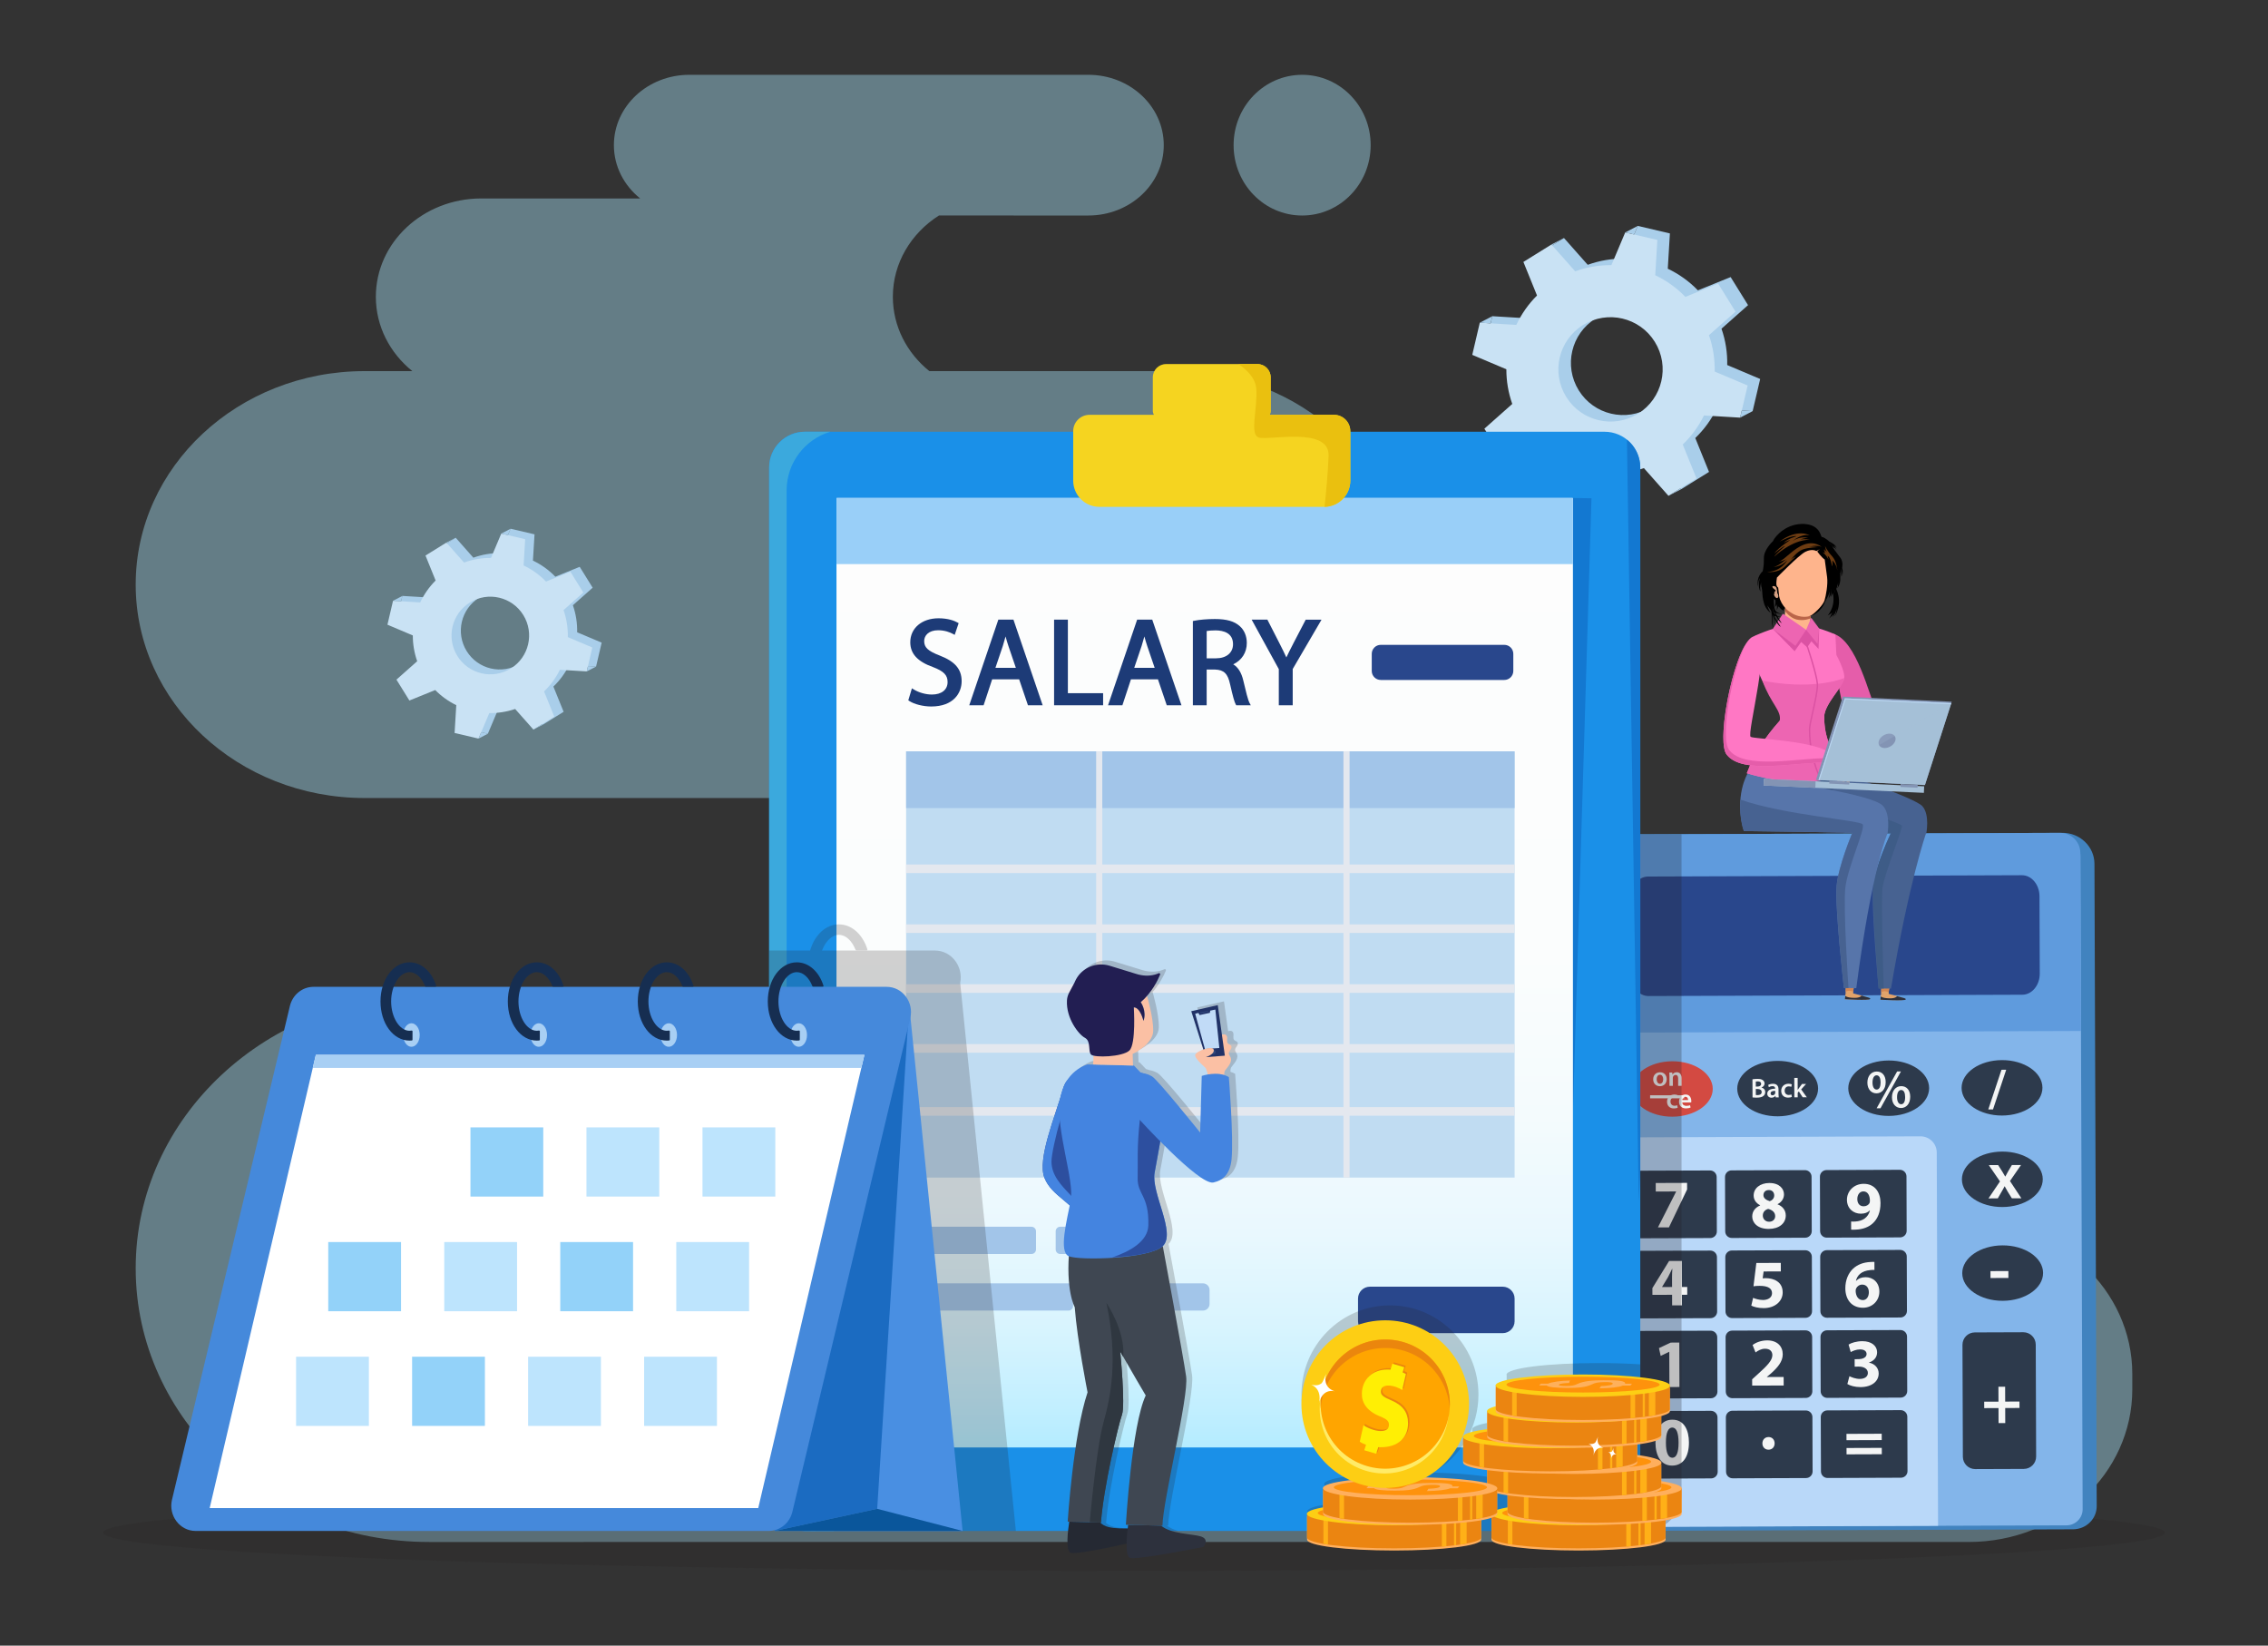 <svg xmlns="http://www.w3.org/2000/svg" width="1948.892" height="1413.797" enable-background="new 0 0 2000 2000" viewBox="25.554 361.797 1948.892 1413.797" id="monthly-salary">
  <rect x="25.554" y="361.797" width="1948.892" height="1413.797" fill="#333333" stroke="none"/>
  <g opacity=".41">
    <path fill="#abe9ff" d="M142.16,864.01L142.16,864.01c0-101.28,88.06-183.38,196.68-183.38h41.03      c-19.19-15.49-31.35-38.35-31.35-63.87v0c0-46.65,40.56-84.47,90.59-84.47h136.55c-13.81-11.08-22.59-27.47-22.59-45.79      c0-33.38,29.02-60.44,64.82-60.44h342.87c35.8,0,64.82,27.06,64.82,60.44c0,33.38-29.02,60.44-64.82,60.44H832.38      c-23.9,15.21-39.6,40.8-39.6,69.82v0c0,25.52,12.16,48.38,31.35,63.87h211.14c108.62,0,196.68,82.1,196.68,183.38l0,0      c0,101.28-88.06,183.38-196.68,183.38h279.71c50.03,0,90.59,37.82,90.59,84.47c0,46.65-40.56,84.47-90.59,84.47h113.97      c124.52,0,227.88,84.17,248.4,194.8h39.91c77.64,0,140.58,58.68,140.58,131.07v13.28c0,72.39-62.94,131.07-140.58,131.07      h-288.31H485.4h-91.07c-139.27,0-252.17-105.26-252.17-235.11v0c0-129.85,112.9-235.11,252.17-235.11h441.46      c-50.03,0-90.59-37.82-90.59-84.47c0-46.65,40.56-84.47,90.59-84.47H338.84C230.22,1047.39,142.16,965.29,142.16,864.01z"></path>
    <ellipse cx="1144.48" cy="486.51" fill="#abe9ff" rx="58.89" ry="60.44"></ellipse>
  </g>
  <ellipse cx="1000" cy="1678.51" fill="#231f20" opacity=".15" rx="885.86" ry="32.82"></ellipse>
  <path fill="#a9ceea" d="M1509.75,675.41c0.23-10.46-1.37-21.03-4.92-31.22l22.83-20.24l-14.96-24.11l-28.13,11.41     c-7.56-7.83-16.36-14.07-25.89-18.59l1.82-30.32l-27.62-6.47L1421,584c-10.44-0.1-20.98,1.63-31.12,5.3l-20.4-23.02l-24.1,14.96     l11.7,28.84c-7.47,7.43-13.44,16.01-17.79,25.26l-31.39-1.89l-6.47,27.63l29.3,12.39c-0.02,10,1.64,20.07,5.07,29.79     l-23.96,21.25l14.96,24.11l29.81-12.09c7.17,7.27,15.42,13.12,24.32,17.46l-1.93,32.13l27.62,6.47l12.46-29.49     c10,0.14,20.1-1.39,29.86-4.7l21.08,23.79l24.1-14.96l-11.81-29.12c7.61-7.31,13.73-15.78,18.24-24.96l31.05,1.87l6.47-27.63     L1509.75,675.41z M1443.88,711.64c-21.03,13.05-48.65,6.58-61.7-14.46c-13.05-21.04-6.58-48.67,14.45-61.72     c21.03-13.05,48.66-6.58,61.7,14.46C1471.37,670.95,1464.91,698.58,1443.88,711.64z"></path>
  <path fill="#c9e2f4" d="M1498.98,681c0.23-10.46-1.37-21.03-4.92-31.22l22.83-20.24l-14.96-24.11l-28.13,11.42     c-7.56-7.83-16.36-14.07-25.89-18.59l1.82-30.32l-27.62-6.47l-11.88,28.12c-10.44-0.1-20.98,1.63-31.12,5.3l-20.4-23.02     l-24.1,14.96l11.7,28.84c-7.47,7.43-13.44,16.01-17.79,25.26l-31.38-1.89l-6.47,27.63l29.3,12.39c-0.02,10,1.64,20.07,5.07,29.79     l-23.96,21.25l14.96,24.11l29.81-12.09c7.17,7.27,15.42,13.12,24.32,17.46l-1.93,32.13l27.62,6.47l12.46-29.49     c10,0.14,20.1-1.39,29.86-4.7l21.08,23.79l24.1-14.96l-11.81-29.12c7.61-7.31,13.73-15.78,18.24-24.96l31.05,1.87l6.47-27.63     L1498.98,681z M1433.1,717.23c-21.03,13.05-48.65,6.58-61.7-14.46c-13.05-21.04-6.58-48.67,14.45-61.72     c21.03-13.05,48.66-6.58,61.7,14.46C1460.6,676.54,1454.13,704.18,1433.1,717.23z"></path>
  <polygon fill="#a9ceea" points="1297.13 639.03 1306.46 639.6 1307.9 633.44"></polygon>
  <polygon fill="#a9ceea" points="1422.11 561.47 1432.89 555.87 1429.76 563.26"></polygon>
  <polygon fill="#a9ceea" points="1358.71 571.87 1369.48 566.28 1359.33 572.57"></polygon>
  <polygon fill="#a9ceea" points="1395.83 798.17 1406.61 792.58 1398.96 790.79"></polygon>
  <polygon fill="#a9ceea" points="1520.82 720.61 1531.59 715.01 1522.26 714.45"></polygon>
  <polygon fill="#a9ceea" points="1459.24 787.77 1470.01 782.18 1469.39 781.48"></polygon>
  <g>
    <path fill="#a9ceea" d="M521.5,905c0.17-7.78-1.02-15.65-3.66-23.23l16.99-15.06l-11.13-17.94l-20.93,8.49     c-5.63-5.83-12.17-10.47-19.26-13.83l1.36-22.56l-20.55-4.82l-8.84,20.93c-7.77-0.07-15.61,1.21-23.16,3.94l-15.18-17.13     l-17.94,11.13l8.7,21.46c-5.56,5.53-10,11.91-13.24,18.8l-23.35-1.41l-4.81,20.56l21.8,9.22c-0.01,7.44,1.22,14.93,3.77,22.17     l-17.83,15.81l11.13,17.94l22.18-9c5.34,5.41,11.47,9.76,18.1,13l-1.44,23.91l20.55,4.82l9.27-21.95     c7.44,0.11,14.96-1.03,22.22-3.5l15.69,17.7l17.94-11.13l-8.79-21.67c5.67-5.44,10.22-11.74,13.57-18.57l23.1,1.39l4.81-20.56     L521.5,905z M472.48,931.95c-15.65,9.71-36.2,4.89-45.91-10.76c-9.71-15.65-4.9-36.22,10.75-45.93     c15.65-9.71,36.2-4.89,45.91,10.76C492.95,901.68,488.13,922.24,472.48,931.95z"></path>
    <path fill="#c9e2f4" d="M513.48,909.16c0.17-7.78-1.02-15.65-3.66-23.23l16.99-15.06l-11.13-17.94l-20.93,8.49     c-5.63-5.83-12.17-10.47-19.26-13.83l1.36-22.56l-20.55-4.82l-8.84,20.93c-7.77-0.07-15.61,1.21-23.16,3.94l-15.18-17.13     l-17.94,11.13l8.7,21.46c-5.56,5.53-10,11.91-13.24,18.8l-23.35-1.41l-4.81,20.56l21.8,9.22c-0.01,7.44,1.22,14.93,3.77,22.17     l-17.83,15.81l11.13,17.94l22.18-9c5.33,5.41,11.47,9.76,18.1,13l-1.44,23.9l20.55,4.82l9.27-21.94     c7.44,0.11,14.96-1.04,22.22-3.5l15.69,17.7l17.94-11.13l-8.79-21.67c5.67-5.44,10.22-11.74,13.57-18.57l23.1,1.39l4.81-20.56     L513.48,909.16z M464.47,936.11c-15.65,9.71-36.2,4.89-45.91-10.76c-9.71-15.65-4.9-36.22,10.75-45.93     c15.65-9.71,36.2-4.89,45.91,10.76C484.93,905.84,480.12,926.4,464.47,936.11z"></path>
    <polygon fill="#a9ceea" points="363.29 877.93 370.23 878.35 371.3 873.77"></polygon>
    <polygon fill="#a9ceea" points="456.29 820.21 464.31 816.05 461.98 821.54"></polygon>
    <polygon fill="#a9ceea" points="409.11 827.95 417.13 823.79 409.57 828.47"></polygon>
    <polygon fill="#a9ceea" points="436.74 996.34 444.75 992.18 439.06 990.85"></polygon>
    <polygon fill="#a9ceea" points="529.74 938.63 537.76 934.47 530.81 934.05"></polygon>
    <polygon fill="#a9ceea" points="483.92 988.6 491.93 984.44 491.47 983.92"></polygon>
  </g>
  <g>
    <path fill="#fbbd91" d="M1483.68,1475.55c0.69,0.58,5.85-0.61,6.75-0.82c1.51,1.12,11.49,4.62,14.11,4.96      c2.73,0.35,17.05,0.09,21.74-1.52c4.69-1.63,12.62-12.02,8.76-11.62c-3.02,0.31-9.53,5.77-9.53,5.77s-6.11-1.26-8.89-1.9      c-2.47-0.56-7.54,2.17-7.54,2.17s0.56-0.37,1.44-0.87h0l0,0c0.68-0.39,1.56-0.84,2.54-1.27c0.01,0,0.02-0.01,0.04-0.02      c0.23-0.1,0.46-0.19,0.7-0.29c0.02-0.01,0.04-0.01,0.06-0.02c0.24-0.1,0.49-0.18,0.74-0.28c0.01,0,0.03-0.01,0.04-0.01      c0.24-0.09,0.49-0.16,0.74-0.23c0.02-0.01,0.04-0.02,0.07-0.02c0.26-0.08,0.52-0.15,0.78-0.2c2.87-0.66,5.61-0.87,6.79-1.73      c0.28-0.19,0.46-0.42,0.56-0.7c0.23-0.68,0.27-1.26,0.03-1.81c-0.29-0.65-0.99-1.27-2.3-1.99c-0.07-0.04-0.15-0.08-0.23-0.11      c-0.02,0-0.04-0.01-0.06-0.02c-0.07-0.03-0.13-0.04-0.2-0.06c-0.03-0.01-0.06-0.01-0.09-0.02c-0.07-0.01-0.13-0.03-0.2-0.04      c-0.04,0-0.07-0.01-0.1-0.01c-0.07-0.01-0.15-0.02-0.21-0.02c-0.04,0-0.08,0-0.11-0.01c-0.08-0.01-0.16-0.01-0.25-0.01      c-0.03,0-0.06,0-0.08,0c-0.11,0-0.21,0-0.33,0c-0.01,0-0.02,0-0.03,0c-2.9,0.12-7.69,1.6-11.61,0.38h0v0      c-0.68-0.21-1.33-0.5-1.94-0.89c-5.12-3.29-14.15,0.54-14.15,0.54v0.01c-1.25-0.36-6.3-1.79-6.85-1.47      C1484.22,1461.82,1482.92,1474.91,1483.68,1475.55z"></path>
    <path fill="#fbbd91" d="M1531.85,1466.23c0,0,1.51-0.95-1.3-1.35c-2.81-0.41-6.72,5.32-13.39,4.01c-6.66-1.32-8.15-1.07-9.57,0.64      c-1.42,1.71,0.16,4.64,1,4.53c0.83-0.11,11.43-0.72,15.93-1.1C1524.52,1472.96,1530.06,1469.54,1531.85,1466.23z"></path>
    <path fill="#4183bf" d="M1806.94,1675.66l-398.33,1.4c-7.77,0.03-14.08-6.09-14.11-13.65l-2.01-570.98     c-0.03-7.56,6.25-13.72,14.01-13.75l391.31-1.38c15.14-0.05,27.45,11.86,27.51,26.61l1.94,551.8     C1827.3,1666.69,1818.2,1675.62,1806.94,1675.66z"></path>
    <path fill="#83b5ea" d="M1801.26,1672.26l-393.86,1.38c-7.71,0.03-13.98-6.14-14.01-13.78l-1.97-561.64     c-0.03-7.63,6.2-13.84,13.91-13.87l393.86-1.38c7.71-0.03,13.98,6.14,14.01,13.77l1.97,561.64     C1815.2,1666.02,1808.97,1672.23,1801.26,1672.26z"></path>
    <path fill="#b9d8f9" d="M1690.94,1672.65l-283.53,1c-7.71,0.03-13.98-6.2-14.01-13.91l-1.13-320.7l283.54-1     c7.7-0.03,13.98,6.2,14,13.9L1690.94,1672.65z"></path>
    <path fill="#5f9bdd" d="M1813.18,1094.63c-0.03-9.6-7.84-17.35-17.43-17.31l-387.02,1.36c-9.59,0.04-17.34,7.84-17.31,17.43     l0.53,152.89l421.78-1.48L1813.18,1094.63z"></path>
    <path fill="#2d3a4c" d="m1495.21 1425.43-63.06.22c-3.12.01-5.67-2.52-5.68-5.64l-.16-46.74c-.01-3.13 2.51-5.67 5.64-5.68l63.05-.22c3.13-.01 5.67 2.51 5.68 5.64l.16 46.74C1500.86 1422.88 1498.33 1425.42 1495.21 1425.43zM1576.76 1425.15l-63.05.22c-3.13.01-5.67-2.51-5.68-5.64l-.17-46.74c-.01-3.13 2.51-5.67 5.64-5.68l63.05-.22c3.13-.01 5.67 2.52 5.68 5.64l.16 46.74C1582.41 1422.59 1579.88 1425.14 1576.76 1425.15zM1658.31 1424.86l-63.05.22c-3.12.02-5.67-2.51-5.68-5.64l-.16-46.74c-.01-3.12 2.52-5.66 5.64-5.68l63.05-.22c3.13-.01 5.67 2.52 5.68 5.64l.16 46.74C1663.96 1422.31 1661.43 1424.85 1658.31 1424.86zM1495.45 1494.26l-63.05.22c-3.12.01-5.67-2.51-5.68-5.64l-.16-46.74c-.01-3.12 2.51-5.67 5.64-5.68l63.05-.22c3.13-.01 5.67 2.51 5.68 5.64l.16 46.74C1501.1 1491.7 1498.58 1494.25 1495.45 1494.26zM1577 1493.97l-63.05.22c-3.12.01-5.67-2.52-5.68-5.64l-.16-46.75c-.01-3.12 2.52-5.66 5.64-5.68l63.05-.22c3.13-.01 5.67 2.51 5.68 5.64l.16 46.74C1582.65 1491.42 1580.13 1493.96 1577 1493.97zM1658.55 1493.68l-63.05.22c-3.12.01-5.67-2.51-5.68-5.64l-.16-46.74c-.01-3.12 2.52-5.66 5.64-5.68l63.05-.22c3.13-.01 5.67 2.52 5.68 5.64l.17 46.74C1664.2 1491.13 1661.68 1493.68 1658.55 1493.68zM1495.7 1563.08l-63.06.22c-3.12.01-5.67-2.51-5.68-5.63l-.16-46.74c-.01-3.13 2.52-5.67 5.64-5.68l63.06-.22c3.12-.01 5.67 2.51 5.67 5.64l.17 46.74C1501.34 1560.53 1498.82 1563.07 1495.7 1563.08zM1577.24 1562.8l-63.05.22c-3.12.01-5.67-2.51-5.68-5.64l-.16-46.74c-.01-3.13 2.52-5.67 5.64-5.68l63.06-.22c3.12-.01 5.67 2.51 5.68 5.63l.16 46.75C1582.89 1560.24 1580.37 1562.78 1577.24 1562.8zM1658.79 1562.51l-63.05.23c-3.12.01-5.66-2.52-5.68-5.64l-.16-46.74c-.01-3.13 2.51-5.67 5.64-5.68l63.05-.22c3.13-.01 5.67 2.52 5.68 5.64l.17 46.74C1664.44 1559.95 1661.92 1562.5 1658.79 1562.51zM1495.93 1631.91l-63.05.22c-3.13.01-5.67-2.51-5.68-5.64l-.17-46.73c-.01-3.13 2.52-5.67 5.64-5.68l63.05-.22c3.12-.01 5.67 2.52 5.68 5.64l.16 46.74C1501.58 1629.35 1499.06 1631.9 1495.93 1631.91zM1577.48 1631.62l-63.06.22c-3.12.01-5.66-2.51-5.67-5.63l-.16-46.74c-.01-3.13 2.51-5.67 5.64-5.68l63.05-.22c3.13-.01 5.67 2.51 5.68 5.64l.16 46.74C1583.13 1629.06 1580.61 1631.61 1577.48 1631.62zM1659.03 1631.33l-63.05.23c-3.13.01-5.67-2.52-5.68-5.64l-.16-46.74c-.01-3.13 2.52-5.67 5.64-5.68l63.05-.22c3.13-.01 5.67 2.52 5.68 5.64l.16 46.74C1664.69 1628.78 1662.16 1631.32 1659.03 1631.33zM1764.63 1623.78l-41.72.15c-5.86.02-10.64-4.72-10.66-10.58l-.34-96.18c-.02-5.87 4.72-10.64 10.58-10.66l41.72-.15c5.86-.02 10.64 4.72 10.66 10.59l.34 96.18C1775.23 1618.99 1770.49 1623.76 1764.63 1623.78z"></path>
    <path fill="#29478c" d="M1763.33,1216.39l-321.2,1.13c-8.32,0.03-15.08-8.06-15.12-18.08l-0.23-66.41     c-0.04-10.01,6.68-18.15,14.99-18.18l321.2-1.13c8.32-0.03,15.09,8.06,15.12,18.08l0.23,66.41     C1778.35,1208.22,1771.64,1216.36,1763.33,1216.39z"></path>
    <path fill="#2d3a4c" d="M1781.18 1455.41c.05 13.16-15.47 23.87-34.65 23.94-19.19.07-34.78-10.54-34.82-23.69-.05-13.15 15.47-23.87 34.65-23.93C1765.55 1431.66 1781.13 1442.27 1781.18 1455.41zM1780.9 1374.85c.05 13.15-15.47 23.87-34.66 23.93-19.18.07-34.77-10.54-34.82-23.69-.05-13.15 15.47-23.87 34.65-23.94C1765.26 1351.09 1780.85 1361.7 1780.9 1374.85zM1780.62 1296.24c.05 13.15-15.46 23.87-34.65 23.94-19.18.07-34.78-10.54-34.82-23.69-.05-13.15 15.47-23.87 34.66-23.93C1764.99 1272.48 1780.58 1283.09 1780.62 1296.24zM1683.25 1296.58c.05 13.15-15.46 23.87-34.65 23.93-19.18.07-34.78-10.54-34.83-23.69-.04-13.15 15.47-23.86 34.66-23.93C1667.62 1272.82 1683.21 1283.43 1683.25 1296.58zM1587.84 1296.92c.05 13.15-15.47 23.86-34.66 23.93-19.18.07-34.78-10.54-34.82-23.69-.05-13.15 15.47-23.87 34.65-23.93C1572.2 1273.16 1587.8 1283.77 1587.84 1296.92z"></path>
    <path fill="#d34a42" d="M1497.32,1297.24c0.04,13.15-15.48,23.86-34.66,23.93c-19.19,0.06-34.78-10.54-34.83-23.69     c-0.05-13.15,15.47-23.86,34.66-23.93C1481.68,1273.48,1497.27,1284.09,1497.32,1297.24z"></path>
    <path fill="#f4f5f5" d="M1459.96 1523.19h-.11l-7.27 3.49-1.49-6.68 10.08-4.74 7.4-.02.13 38.16-8.63.03L1459.96 1523.19zM1531.2 1552.2l-.02-5.4 4.92-4.48c8.31-7.48 12.35-11.78 12.45-16.24-.01-3.11-1.9-5.57-6.31-5.56-3.28.01-6.15 1.67-8.14 3.2l-2.55-6.39c2.87-2.18 7.33-3.96 12.49-3.98 8.63-.03 13.4 5 13.43 11.93.02 6.4-4.6 11.53-10.1 16.48l-3.51 2.95v.12l14.38-.05.03 7.34L1531.2 1552.2zM1614.78 1544.13c1.59.82 5.23 2.33 8.87 2.32 4.63-.02 6.98-2.25 6.97-5.13-.02-3.75-3.77-5.45-7.71-5.44l-3.64.02-.02-6.4 3.47-.01c2.99-.07 6.8-1.2 6.79-4.43-.01-2.29-1.89-3.99-5.65-3.97-3.11.01-6.39 1.37-7.98 2.31l-1.84-6.45c2.28-1.48 6.86-2.9 11.79-2.92 8.16-.03 12.69 4.24 12.71 9.47.02 4.05-2.26 7.23-6.95 8.89v.11c4.58.8 8.29 4.26 8.31 9.25.02 6.75-5.89 11.7-15.57 11.74-4.93.01-9.11-1.26-11.35-2.66L1614.78 1544.13zM1636.26 1452.81c-1-.06-2.06.01-3.46.13-7.92.67-11.43 4.74-12.42 9.2h.18c1.87-1.95 4.51-3.07 8.09-3.08 6.4-.03 11.82 4.48 11.84 12.4.03 7.57-5.77 13.81-14.04 13.85-10.16.03-15.17-7.52-15.2-16.62-.03-7.16 2.59-13.16 6.69-16.99 3.8-3.48 8.73-5.38 14.72-5.69 1.64-.12 2.7-.13 3.58-.07L1636.26 1452.81zM1631.46 1471.97c-.01-3.52-1.9-6.57-5.72-6.55-2.41.01-4.4 1.48-5.27 3.42-.23.47-.35 1.17-.35 2.23.19 4.05 2.14 7.68 6.19 7.67C1629.48 1478.73 1631.47 1475.84 1631.46 1471.97zM1742.57 1362.75l3.42 5.39c.95 1.52 1.78 2.92 2.6 4.39h.18c.81-1.59 1.63-3.06 2.45-4.53l3.15-5.3 7.86-.03-9.52 13.77 9.8 14.82-8.16.03-3.54-5.68c-.94-1.52-1.77-3.05-2.6-4.63h-.12c-.81 1.65-1.63 3.06-2.56 4.65l-3.27 5.7-7.99.03 9.87-14.59-9.62-14L1742.57 1362.75zM1734.09 1314.96l11.34-34.09 4.04-.01-11.34 34.09L1734.09 1314.96zM1645.92 1291.41c.02 6.43-3.72 9.69-7.9 9.7-4.27.02-7.76-3.26-7.83-9.13-.02-5.78 3.3-9.59 8-9.61C1643.02 1282.35 1645.9 1285.91 1645.92 1291.41zM1634.6 1291.78c-.04 3.52 1.24 6.1 3.54 6.1 2.3-.01 3.42-2.45 3.41-6.17-.01-3.38-.96-6.1-3.45-6.1C1635.75 1285.62 1634.58 1288.35 1634.6 1291.78zM1638.15 1313.94l17.6-31.63 3.29-.01-17.59 31.63L1638.15 1313.94zM1667 1304.02c.02 6.39-3.67 9.69-7.9 9.7-4.23.01-7.76-3.26-7.78-9.18-.02-5.73 3.3-9.6 7.95-9.61C1664.1 1294.92 1666.99 1298.52 1667 1304.02zM1655.69 1304.39c-.03 3.47 1.24 6.1 3.55 6.09 2.35-.01 3.42-2.45 3.4-6.16-.01-3.43-.96-6.1-3.45-6.09C1656.84 1298.23 1655.67 1300.96 1655.69 1304.39zM1531.44 1289.05c.91-.19 2.59-.34 4.2-.35 2.14-.01 3.46.25 4.54.99.99.59 1.65 1.62 1.66 2.95 0 1.46-.91 2.8-2.62 3.44l0 .05c1.67.41 3.2 1.73 3.2 3.91 0 1.41-.6 2.52-1.51 3.27-1.13.99-2.98 1.49-5.86 1.5-1.6.01-2.82-.11-3.55-.2L1531.44 1289.05zM1534.32 1295.28l1.48 0c2-.01 3.12-.95 3.12-2.29 0-1.48-1.13-2.16-2.96-2.15-.85 0-1.34.05-1.65.12L1534.32 1295.28zM1534.35 1302.56c.38.05.87.06 1.52.06 1.86 0 3.5-.71 3.49-2.66-.01-1.83-1.61-2.58-3.6-2.57l-1.44 0L1534.35 1302.56zM1551.41 1304.59l-.19-1.27h-.07c-.7.89-1.9 1.53-3.38 1.54-2.3.01-3.6-1.66-3.61-3.39-.01-2.89 2.55-4.36 6.77-4.35v-.19c0-.75-.31-1.99-2.33-1.99-1.13 0-2.3.36-3.08.86l-.57-1.88c.84-.52 2.32-1.02 4.13-1.03 3.66-.01 4.73 2.31 4.74 4.8l.01 4.13c0 1.03.06 2.04.17 2.75L1551.41 1304.59zM1551.01 1299c-2.04-.04-3.99.41-3.99 2.15 0 1.13.73 1.64 1.65 1.64 1.15 0 2-.76 2.25-1.58.07-.21.09-.44.09-.64L1551.01 1299zM1565.31 1304.19c-.61.29-1.8.6-3.24.6-3.57.02-5.9-2.25-5.92-5.8-.01-3.43 2.33-6.12 6.35-6.13 1.06 0 2.14.23 2.8.53l-.51 2.16c-.47-.21-1.15-.44-2.19-.44-2.21.01-3.52 1.63-3.49 3.72 0 2.35 1.54 3.68 3.51 3.68 1.01 0 1.71-.22 2.28-.45L1565.31 1304.19zM1570.31 1298.11h.05c.28-.45.61-.94.91-1.34l2.76-3.7 3.48-.02-4.21 4.69 4.86 6.75-3.55.01-3.31-5.04-.98 1.16.01 3.9-2.89.01-.06-16.67 2.89-.01L1570.31 1298.11zM1748.57 1553.14l.04 12.8 12.27-.04.02 5.52-12.27.05.04 12.92-5.75.02-.05-12.91-12.27.05-.02-5.52 12.27-.05-.05-12.8L1748.57 1553.14zM1751.35 1453.79l.02 5.92-15.38.06-.02-5.93L1751.35 1453.79zM1555.83 1454.09l-14.8.06-.8 5.87c.82-.12 1.52-.12 2.47-.13 3.64-.01 7.34.8 10.05 2.73 2.88 1.93 4.66 5.1 4.67 9.56.02 7.1-6.06 13.41-16.33 13.44-4.64.02-8.52-1.02-10.64-2.13l1.56-6.7c1.71.82 5.18 1.86 8.64 1.85 3.7-.02 7.63-1.79 7.61-5.84-.01-3.93-3.13-6.33-10.77-6.31-2.11.01-3.58.13-5.17.38l2.46-20.03 21.02-.07L1555.83 1454.09zM1462.41 1483.28l-.03-9.1-16.91.06-.02-5.81 14.36-23.3 10.92-.03.08 22.36 4.58-.01.02 6.69-4.58.02.03 9.1L1462.41 1483.28zM1462.36 1467.49l-.03-8.45c-.01-2.29.1-4.64.27-7.11l-.23.01c-1.22 2.47-2.22 4.7-3.5 7.11l-5.08 8.35v.12L1462.36 1467.49zM1476.86 1600.97c.04 11.8-4.69 19.92-14.43 19.96-9.87.03-14.24-8.82-14.34-19.62-.04-11.04 4.62-19.8 14.49-19.83C1472.8 1581.44 1476.83 1590.52 1476.86 1600.97zM1457.08 1601.28c-.03 8.75 2.1 12.91 5.57 12.9 3.46-.01 5.33-4.36 5.3-13.05-.03-8.45-1.87-12.91-5.45-12.9C1459.2 1588.24 1456.99 1592.41 1457.08 1601.28zM1539.98 1601.88c-.01-3.17 2.16-5.47 5.27-5.48 3.11-.01 5.23 2.21 5.24 5.44.01 3.11-2.09 5.41-5.26 5.42C1542.17 1607.27 1539.99 1604.99 1539.98 1601.88zM1612.24 1599.12l-.02-5.46 30.29-.11.02 5.46L1612.24 1599.12zM1612.29 1611.27l-.02-5.46 30.3-.11.02 5.46L1612.29 1611.27z"></path>
    <g>
      <path fill="#f4f5f5" d="M1616.22,1411.21c1.12,0.12,2.11,0.11,3.88-0.01c2.7-0.18,5.46-0.96,7.5-2.37      c2.46-1.71,4.1-4.18,4.79-7.06l-0.18-0.06c-1.7,1.77-4.16,2.77-7.62,2.79c-6.46,0.02-11.93-4.48-11.96-11.88      c-0.03-7.46,5.94-13.76,14.34-13.78c9.8-0.04,14.47,7.46,14.5,16.38c0.03,7.93-2.48,13.75-6.64,17.58      c-3.63,3.3-8.61,5.14-14.54,5.39c-1.52,0.12-3.05,0.07-4.06,0.02L1616.22,1411.21z M1621.55,1392.06      c0.01,3.29,1.78,6.1,5.42,6.09c2.41-0.01,4.11-1.19,4.93-2.54c0.29-0.53,0.47-1.12,0.46-2.24c-0.01-4.05-1.55-8.03-5.6-8.02      C1623.7,1385.36,1621.48,1388.06,1621.55,1392.06z"></path>
    </g>
    <g>
      <path fill="#f4f5f5" d="M1531.24,1407.01c-0.02-4.58,2.62-7.76,6.78-9.59l0-0.18c-3.71-1.86-5.54-4.97-5.55-8.31      c-0.02-6.46,5.78-10.77,13.41-10.79c8.92-0.03,12.64,5.12,12.66,9.76c0.01,3.28-1.74,6.52-5.49,8.41v0.17      c3.7,1.4,7,4.55,7.02,9.49c0.02,6.92-5.78,11.59-14.64,11.62C1535.74,1417.62,1531.26,1412.18,1531.24,1407.01z       M1550.97,1406.65c-0.01-3.35-2.48-5.34-6.01-6.26c-2.93,0.83-4.63,2.95-4.62,5.71c-0.05,2.76,2.07,5.33,5.42,5.32      C1548.94,1411.41,1550.98,1409.35,1550.97,1406.65z M1540.87,1388.6c0.01,2.58,2.36,4.22,5.42,5.15      c2.05-0.6,3.86-2.48,3.85-4.88c0-2.35-1.36-4.7-4.65-4.68C1542.44,1384.2,1540.86,1386.19,1540.87,1388.6z"></path>
    </g>
    <g>
      <path fill="#f4f5f5" d="M1475.26,1378.04l0.02,5.64l-15.62,32.58l-9.45,0.03l15.63-30.76l0-0.12l-17.49,0.06l-0.03-7.34      L1475.26,1378.04z"></path>
    </g>
    <g>
      <path fill="#f4f5f5" d="M1457.74 1288.87c.01 4.21-2.94 6.1-5.85 6.1-3.24.01-5.74-2.21-5.75-5.87-.01-3.76 2.45-6.07 5.9-6.08C1455.44 1283.01 1457.73 1285.39 1457.74 1288.87zM1449.12 1289.02c.01 2.21 1.09 3.87 2.86 3.87 1.64-.01 2.79-1.63 2.78-3.93-.01-1.78-.81-3.82-2.78-3.82C1449.92 1285.14 1449.11 1287.12 1449.12 1289.02zM1460.1 1286.65c-.01-1.32-.04-2.42-.11-3.41l2.54-.01.15 1.72.07-.01c.49-.89 1.73-1.98 3.64-1.98 2-.01 4.07 1.28 4.08 4.9l.02 6.78-2.89.01-.02-6.46c-.01-1.64-.62-2.89-2.2-2.88-1.15 0-1.94.83-2.25 1.7-.1.26-.12.61-.11.94l.02 6.72-2.92.01L1460.1 1286.65zM1467.19 1313.48c-.61.29-1.8.59-3.24.6-3.57.01-5.91-2.25-5.91-5.81-.01-3.43 2.33-6.11 6.35-6.13 1.05 0 2.14.23 2.79.53l-.5 2.16c-.47-.21-1.16-.44-2.19-.44-2.21.01-3.52 1.64-3.48 3.72 0 2.35 1.54 3.68 3.51 3.67 1.01-.01 1.71-.22 2.28-.45L1467.19 1313.48zM1471.14 1308.92c.08 2.06 1.71 2.95 3.53 2.95 1.34-.01 2.31-.2 3.17-.53l.43 1.99c-.98.4-2.35.71-3.99.72-3.71.02-5.91-2.26-5.92-5.76-.01-3.17 1.9-6.16 5.57-6.17 3.71-.01 4.95 3.04 4.96 5.55 0 .54-.04.96-.09 1.22L1471.14 1308.92zM1476.16 1306.88c.02-1.06-.46-2.79-2.38-2.79-1.79.01-2.53 1.63-2.64 2.8L1476.16 1306.88z"></path>
      <rect width="29.23" height="2.62" x="1448.03" y="1297.65" fill="#f4f5f5" transform="translate(-4.537 5.126)"></rect>
    </g>
    <path fill="#231f20" d="M1470.49,1645.23v-288.65l0-0.01v-278.11l-61.76,0.22c-0.01,0-0.02,0-0.03,0l-2.19,0.01    c-6.48,0.02-11.86,4.33-13.47,10.14c-1.02,2.22-1.63,4.67-1.62,7.28l0.01,2.11c0,0,0,0.01,0,0.01l0.12,34.69l0.41,116.08h0    l1.44,410.86c0.01,2.08,0.51,4.03,1.35,5.8c1.13,6.48,6.89,11.42,13.87,11.39l31.97-0.11    C1457.28,1675.8,1470.49,1662.05,1470.49,1645.23z" opacity=".25"></path>
    <g>
      <path fill="#1a90e8" d="M1404.32,1677.06H717.19c-16.96,0-30.7-13.75-30.7-30.7V763.43c0-16.96,13.75-30.71,30.71-30.71h687.13       c16.96,0,30.71,13.75,30.71,30.71v882.92C1435.02,1663.31,1421.27,1677.06,1404.32,1677.06z"></path>
      <polygon fill="#1378d1" points="1377.06 789.62 1393.11 789.86 1377.09 1319.77"></polygon>
      <path fill="#3ba9dd" d="M701.51,1625.86V783.1c0-23.78,15.79-43.86,37.46-50.37h-21.78c-16.96,0-30.71,13.75-30.71,30.71v882.92       c0,16.96,13.75,30.7,30.7,30.7h25.01C718.9,1671.66,701.51,1650.81,701.51,1625.86z"></path>
      <path fill="#1378d1" d="M1433.75,1394.17l1.27-26.22V763.43c0-9.65-4.46-18.26-11.43-23.88L1433.75,1394.17z"></path>
      <linearGradient id="a" x1="1060.753" x2="1060.753" y1="789.616" y2="1605.353" gradientUnits="userSpaceOnUse">
        <stop offset="0" stop-color="#fdfdfd"></stop>
        <stop offset=".479" stop-color="#fbfdfd"></stop>
        <stop offset=".652" stop-color="#f4fbfd"></stop>
        <stop offset=".775" stop-color="#e9f8fe"></stop>
        <stop offset=".874" stop-color="#d8f4fe"></stop>
        <stop offset=".958" stop-color="#c2efff"></stop>
        <stop offset="1" stop-color="#b4ecff"></stop>
      </linearGradient>
      <path fill="url(#a)" d="M1376.76,1605.35H744.75c-0.23,0-0.41-0.18-0.41-0.41V790.02c0-0.22,0.18-0.41,0.41-0.41h632.01      c0.22,0,0.41,0.18,0.41,0.41v814.92C1377.17,1605.17,1376.99,1605.35,1376.76,1605.35z"></path>
      <path fill="#99cff8" d="M1377.06,846.41H744.45c-0.06,0-0.11-0.05-0.11-0.11v-56.58c0-0.06,0.05-0.11,0.11-0.11h632.61      c0.06,0,0.11,0.05,0.11,0.11v56.58C1377.17,846.36,1377.12,846.41,1377.06,846.41z"></path>
      <g>
        <path fill="#f5d420" d="M1171.81,718.17h-55.27c0.56-1.01,0.9-2.16,0.9-3.39v-28.83c0-6.28-5.09-11.38-11.38-11.38h-78.51       c-6.29,0-11.38,5.09-11.38,11.38v28.83c0,1.24,0.35,2.38,0.9,3.39h-55.27c-7.76,0-14.05,6.29-14.05,14.05v42.47       c0,12.46,10.1,22.56,22.56,22.56h192.99c12.46,0,22.56-10.1,22.56-22.56v-42.47C1185.86,724.46,1179.57,718.17,1171.81,718.17z       "></path>
        <path fill="#eac00f" d="M1171.81,718.17h-55.27c0.56-1.01,0.9-2.16,0.9-3.39v-28.83c0-6.28-5.09-11.38-11.38-11.38h-16.42       c7.05,4.66,14.95,11.98,15.49,21.68c0.99,17.74-5.91,38.43,1.97,41.39c7.88,2.96,61.1-9.85,60.11,15.77       c-0.59,15.4-2.25,32.57-3.48,43.83c12.26-0.23,22.14-10.22,22.14-22.54v-42.47C1185.86,724.46,1179.57,718.17,1171.81,718.17z"></path>
      </g>
      <g>
        <path fill="#a2c5e9" d="M911.89 1415.72H808.08c-2.16 0-3.91 1.75-3.91 3.91v15.6c0 2.16 1.75 3.91 3.91 3.91h103.81c2.16 0 3.91-1.75 3.91-3.91v-15.6C915.8 1417.47 914.05 1415.72 911.89 1415.72zM1001.85 1415.72H936.6c-2.16 0-3.9 1.75-3.9 3.9v15.6c0 2.16 1.75 3.91 3.91 3.91h65.25c2.16 0 3.91-1.75 3.91-3.91v-15.6C1005.75 1417.47 1004 1415.72 1001.85 1415.72zM943.75 1464.33H808.08c-2.16 0-3.91 1.75-3.91 3.91v15.6c0 2.16 1.75 3.91 3.91 3.91h135.67c2.16 0 3.9-1.75 3.9-3.9v-15.6C947.66 1466.08 945.91 1464.33 943.75 1464.33zM1059.23 1464.33h-89.73c-3.15 0-5.7 2.55-5.7 5.7v12.01c0 3.15 2.55 5.7 5.7 5.7h89.73c3.15 0 5.7-2.55 5.7-5.7v-12.01C1064.93 1466.89 1062.37 1464.33 1059.23 1464.33z"></path>
      </g>
      <g>
        <rect width="522.87" height="366.18" x="804.18" y="1007.31" fill="#c0dcf2"></rect>
        <rect width="522.87" height="48.73" x="804.18" y="1007.31" fill="#a2c5e9"></rect>
        <rect width="5.27" height="366.18" x="967.49" y="1007.31" fill="#e4e8ef"></rect>
        <rect width="5.27" height="366.18" x="1179.98" y="1007.31" fill="#e4e8ef"></rect>
        <rect width="522.87" height="7.38" x="804.18" y="1104.51" fill="#e4e8ef"></rect>
        <rect width="522.87" height="7.38" x="804.18" y="1155.94" fill="#e4e8ef"></rect>
        <rect width="522.87" height="7.38" x="804.18" y="1207.38" fill="#e4e8ef"></rect>
        <rect width="522.87" height="7.38" x="804.18" y="1258.81" fill="#e4e8ef"></rect>
        <rect width="522.87" height="7.38" x="804.18" y="1312.95" fill="#e4e8ef"></rect>
      </g>
      <path fill="#29478c" d="M1318.2 945.97h-106.16c-4.28 0-7.74-3.47-7.74-7.74v-14.7c0-4.28 3.47-7.74 7.74-7.74h106.16c4.28 0 7.74 3.47 7.74 7.74v14.7C1325.94 942.5 1322.47 945.97 1318.2 945.97zM1316.81 1507.14h-114.07c-5.65 0-10.24-4.58-10.24-10.24v-19.44c0-5.65 4.58-10.24 10.24-10.24h114.07c5.65 0 10.24 4.58 10.24 10.24v19.44C1327.05 1502.56 1322.47 1507.14 1316.81 1507.14z"></path>
      <g>
        <path fill="#1d3b77" d="M832.93 924.94c-10.01-3.88-13.23-6.9-13.23-12.41 0-4.61 3.71-9.27 12-9.27 5.74 0 10.13 1.74 12.81 3.2l1.41.77 3.4-10.05-.97-.55c-2.4-1.36-7.72-3.65-16.33-3.65-14.29 0-24.27 8.47-24.27 20.59 0 9.82 6.23 16.61 19.58 21.35 9.22 3.54 12.49 6.9 12.49 12.83 0 6.62-5.16 10.74-13.47 10.74-5.32 0-11.19-1.65-15.7-4.43l-1.49-.92-3.11 10.32.83.55c4.2 2.79 11.94 4.75 18.84 4.75 19.31 0 26.17-11.71 26.17-21.75C851.87 936.67 846.21 930.06 832.93 924.94zM883.43 894.14l-25 73.57h12.33l7.36-22.29h23.19l7.57 22.29h12.64l-25.11-73.57H883.43zM898.49 935.57h-17.58l6.34-18.74c.8-2.53 1.58-5.21 2.39-8.25.71 2.67 1.5 5.44 2.5 8.38L898.49 935.57z"></path>
        <polygon fill="#1d3b77" points="943.18 894.14 931.33 894.14 931.33 967.71 973.46 967.71 973.46 957.33 943.18 957.33"></polygon>
        <path fill="#1d3b77" d="m1002.7 894.14-25 73.57h12.33l7.36-22.29h23.19l7.57 22.29h12.64l-25.11-73.57H1002.7zM1017.77 935.57h-17.58l6.34-18.74c.8-2.53 1.58-5.21 2.39-8.25.71 2.67 1.5 5.44 2.5 8.38L1017.77 935.57zM1093.96 946.61c-1.57-6.86-4.49-11.59-8.7-14.08 7.36-3.46 11.67-10.14 11.67-18.32 0-5.9-2.14-11.04-6.02-14.46-4.69-4.24-11.29-6.13-21.41-6.13-6.58 0-13.25.56-17.83 1.5l-1.08.22v72.38h11.85v-30.7h7.22c7.68.29 10.94 3.5 12.93 12.72 2.34 10.36 3.76 15.37 4.88 17.31l.39.67h12.5l-1.07-1.99C1097.88 963.08 1096.12 955.82 1093.96 946.61zM1085.09 915.26c0 7.35-5.74 12.11-14.63 12.11h-8.01v-23.44c1.57-.3 4.2-.56 7.68-.56C1076.96 903.44 1085.09 905.56 1085.09 915.26zM1147.57 894.14l-10.58 20.29-1 1.97c-1.88 3.68-3.56 6.96-5.06 10.21-1.71-3.73-3.52-7.44-5.94-12.17l-10.37-20.29h-13.52l23.33 42.5v31.08h11.95v-31.16l24.77-42.41H1147.57z"></path>
      </g>
    </g>
    <path fill="#231f20" d="M828.85,1178.41h-96.93c2.96-7.97,8.42-13.46,14.52-13.46c5.95,0,11.29,5.23,14.3,12.89    c0.09,0.24,0.34,0.41,0.62,0.41h8.91c0.45,0,0.77-0.4,0.65-0.8c-4.04-12.76-13.36-21.5-24.48-21.5c-11.4,0-20.89,9.18-24.76,22.46    h-35.2v467.95c0,3.18,0.48,6.25,1.38,9.13c3.89,12.5,15.55,21.57,29.32,21.57h3.54c1.9,0,3.72-0.32,5.5-0.79l-0.2,0.79h16.18    h156.29l-47.84-470.8C853.54,1191.98,843.06,1178.41,828.85,1178.41z" opacity=".2"></path>
    <g>
      <polygon fill="#498fe2" points="806.82 1225.08 852.73 1677.06 691.14 1677.06"></polygon>
      <polygon fill="#1b6bc1" points="806.82 1225.08 779.33 1658.07 691.14 1677.06"></polygon>
      <polygon fill="#0a569b" points="852.73 1677.06 779.33 1658.07 691.14 1677.06"></polygon>
      <path fill="#4589db" d="M787.48,1209.61H294.94c-9.6,0-17.97,6.79-20.28,16.47l-101.3,424.08c-3.27,13.68,6.7,26.9,20.28,26.9       h492.53c9.6,0,17.97-6.79,20.28-16.47l101.3-424.08C811.03,1222.84,801.05,1209.61,787.48,1209.61z"></path>
      <polygon fill="#fff" points="296.95 1268.08 205.73 1657.42 677.11 1657.42 768.33 1268.08"></polygon>
      <polygon fill="#a8cff4" points="294.33 1279.3 765.7 1279.3 768.33 1268.08 296.95 1268.08"></polygon>
      <path fill="#a8cff4" d="M719.02,1251.01c0,5.58-3.18,10.11-7.1,10.11c-3.92,0-7.1-4.52-7.1-10.11c0-5.58,3.18-10.11,7.1-10.11        C715.84,1240.91,719.02,1245.43,719.02,1251.01z"></path>
      <path fill="#162e51" d="M712.83,1247.72c0-0.38-0.38-0.64-0.78-0.56c-0.59,0.12-1.18,0.19-1.79,0.19        c-8.57,0-15.8-11.53-15.8-25.18s7.24-25.18,15.8-25.18c5.58,0,10.58,4.9,13.4,12.08c0.09,0.23,0.32,0.38,0.58,0.38h8.35        c0.42,0,0.73-0.38,0.61-0.75c-3.78-11.96-12.52-20.15-22.94-20.15c-13.99,0-24.95,14.77-24.95,33.62        c0,18.85,10.96,33.62,24.95,33.62c0.68,0,1.35-0.04,2.01-0.1c0.32-0.03,0.56-0.29,0.56-0.58V1247.72z"></path>
      <path fill="#a8cff4" d="M607.32,1251.01c0,5.58-3.18,10.11-7.1,10.11s-7.1-4.52-7.1-10.11c0-5.58,3.18-10.11,7.1-10.11        S607.32,1245.43,607.32,1251.01z"></path>
      <path fill="#162e51" d="M601.13,1247.72c0-0.38-0.38-0.64-0.78-0.56c-0.59,0.12-1.18,0.19-1.79,0.19        c-8.57,0-15.8-11.53-15.8-25.18s7.24-25.18,15.8-25.18c5.58,0,10.58,4.9,13.4,12.08c0.09,0.23,0.32,0.38,0.58,0.38h8.35        c0.42,0,0.73-0.38,0.61-0.75c-3.78-11.96-12.52-20.15-22.94-20.15c-13.99,0-24.95,14.77-24.95,33.62        c0,18.85,10.96,33.62,24.95,33.62c0.68,0,1.35-0.04,2.01-0.1c0.32-0.03,0.56-0.29,0.56-0.58V1247.72z"></path>
      <g>
        <path fill="#a8cff4" d="M495.63,1251.01c0,5.58-3.18,10.11-7.1,10.11c-3.92,0-7.1-4.52-7.1-10.11c0-5.58,3.18-10.11,7.1-10.11        C492.45,1240.91,495.63,1245.43,495.63,1251.01z"></path>
        <path fill="#162e51" d="M489.44,1247.72c0-0.38-0.38-0.64-0.78-0.56c-0.59,0.12-1.18,0.19-1.79,0.19        c-8.57,0-15.8-11.53-15.8-25.18s7.24-25.18,15.8-25.18c5.58,0,10.58,4.9,13.4,12.08c0.09,0.23,0.32,0.38,0.58,0.38h8.35        c0.42,0,0.73-0.38,0.61-0.75c-3.78-11.96-12.52-20.15-22.94-20.15c-13.99,0-24.95,14.77-24.95,33.62        c0,18.85,10.96,33.62,24.95,33.62c0.68,0,1.35-0.04,2.01-0.1c0.32-0.03,0.56-0.29,0.56-0.58V1247.72z"></path>
      </g>
      <g>
        <path fill="#a8cff4" d="M386.22,1251.01c0,5.58-3.18,10.11-7.1,10.11c-3.92,0-7.1-4.52-7.1-10.11c0-5.58,3.18-10.11,7.1-10.11        C383.04,1240.91,386.22,1245.43,386.22,1251.01z"></path>
        <path fill="#162e51" d="M380.03,1247.72c0-0.38-0.38-0.64-0.78-0.56c-0.59,0.12-1.18,0.19-1.79,0.19        c-8.57,0-15.8-11.53-15.8-25.18s7.24-25.18,15.8-25.18c5.58,0,10.58,4.9,13.4,12.08c0.09,0.23,0.32,0.38,0.58,0.38h8.35        c0.42,0,0.73-0.38,0.61-0.75c-3.78-11.96-12.52-20.15-22.94-20.15c-13.99,0-24.95,14.77-24.95,33.62        c0,18.85,10.96,33.62,24.95,33.62c0.68,0,1.35-0.04,2.01-0.1c0.32-0.03,0.56-0.29,0.56-0.58V1247.72z"></path>
      </g>
      <g opacity=".48">
        <rect width="62.56" height="59.43" x="429.82" y="1330.37" fill="#1ea0f3"></rect>
        <rect width="62.56" height="59.43" x="529.51" y="1330.37" fill="#76c6fb"></rect>
        <rect width="62.56" height="59.43" x="629.2" y="1330.37" fill="#76c6fb"></rect>
      </g>
      <g opacity=".48">
        <rect width="62.56" height="59.43" x="307.61" y="1428.88" fill="#1ea0f3"></rect>
        <rect width="62.56" height="59.43" x="407.3" y="1428.88" fill="#76c6fb"></rect>
        <rect width="62.56" height="59.43" x="506.99" y="1428.88" fill="#1ea0f3"></rect>
        <rect width="62.56" height="59.43" x="606.68" y="1428.88" fill="#76c6fb"></rect>
      </g>
      <g opacity=".48">
        <rect width="62.56" height="59.43" x="279.98" y="1527.39" fill="#76c6fb"></rect>
        <rect width="62.56" height="59.43" x="379.67" y="1527.39" fill="#1ea0f3"></rect>
        <rect width="62.56" height="59.43" x="479.36" y="1527.39" fill="#76c6fb"></rect>
        <rect width="62.56" height="59.43" x="579.05" y="1527.39" fill="#76c6fb"></rect>
      </g>
    </g>
    <g>
      <path fill="#fdc596" d="M1672.73,971.97c-0.95-0.88-2.48-0.29-2.6,1c-0.09,1.04,0.04,2.34,0.78,3.74      c1.81,3.46,1.98,7.41,1.15,7.41c-0.82,0-3.13-7.41-5.93-6.84c-2.8,0.58,2.97,9.31,2.14,10.46c-0.82,1.15-3.95-6.1-5.44-4.78      c-1.48,1.32,3.46,8.9,2.96,9.89c-0.49,0.99-3.79-3.13-4.12-1.65c-0.33,1.48,0.48,4.45,5.43,7.58c0,0,7.42,5.27,11.05,1.32      C1681.6,996.35,1683.11,981.51,1672.73,971.97z"></path>
      <path fill="#e55daa" d="M1637.63,971.55c5.6,10.66,19.39,9.37,19.39,9.37l0,0l-6.76,15.79c-17.29,4.86-33.21-11.44-33.21-11.44      c-12.85-12.55-16.32-79.08-16.32-79.08C1621.16,911.8,1632.03,960.89,1637.63,971.55z"></path>
      <path fill="#e2a36a" d="M1619.12,1207.05c0,0-1.27,4.64-1.19,9.61l-6.5-1.53l0.39-8.19L1619.12,1207.05z"></path>
      <path fill="#e2a36a" d="M1631.97,1220.01c-0.11,1.32-21.02,0.26-21.02,0.26l0.48-5.13l6.6,0.09      C1618.03,1215.23,1632.08,1218.69,1631.97,1220.01z"></path>
      <path fill="#2d313d" d="M1610.89,1220.23l0.33-2.86c0,0,1.21,1.61,7.6,1.7c5.63,0.08,6.29-1.93,6.29-1.93      c5.26,1.59,8.2,1.89,7.44,2.96C1631.57,1221.5,1610.89,1220.23,1610.89,1220.23z"></path>
      <path fill="#d38753" d="M1611.83,1206.95l-0.31,6.85c0,0,3.06-1.85,6.48,0.09c0,0,0.53-5.06,1.13-6.84L1611.83,1206.95z"></path>
      <path fill="#e2a36a" d="M1649.64,1207.48c0,0-1.27,4.64-1.19,9.61l-6.5-1.53l0.39-8.19L1649.64,1207.48z"></path>
      <path fill="#e2a36a" d="M1662.48,1220.43c-0.11,1.32-21.02,0.26-21.02,0.26l0.48-5.13l6.6,0.09      C1648.54,1215.66,1662.59,1219.12,1662.48,1220.43z"></path>
      <path fill="#2d313d" d="M1641.4,1220.66l0.33-2.86c0,0,1.21,1.61,7.6,1.7c5.63,0.08,6.3-1.93,6.3-1.93      c5.26,1.59,8.2,1.89,7.44,2.96C1662.09,1221.92,1641.4,1220.66,1641.4,1220.66z"></path>
      <path fill="#d38753" d="M1642.34,1207.38l-0.31,6.85c0,0,3.06-1.85,6.48,0.09c0,0,0.53-5.06,1.13-6.84L1642.34,1207.38z"></path>
      <path fill="#476291" d="M1610.76,1027.22c0,0-40.98,11.62-35.5,49.3l105.51,1.48c0,0,3.3-16.17-3.31-23.57     C1670.91,1047.1,1610.76,1027.22,1610.76,1027.22z"></path>
      <path fill="#476291" d="M1680.51,1077.99c0,0-14.49,41.33-30.05,133.15l-10.61-0.15c0,0-6.56-68.78-4.69-87.29     c1.87-18.51,15.86-47.59,15.86-47.59S1671.19,1071.83,1680.51,1077.99z"></path>
      <path fill="#3e5c87" d="M1610.76,1077.02l39.84,0.32c0,0-14.45,29.12-15.45,46.38c-1,17.25,4.69,87.29,4.69,87.29l4.42,0.06     c0,0-2.46-74.24-1.08-86.19c1.38-11.94,17.5-51.05,16.73-53.69c-0.77-2.65-50.44-17.33-50.44-17.33L1610.76,1077.02z"></path>
      <polygon fill="#3e5c87" points="1610.76 1027.22 1527.41 1026.06 1586.56 1056.94"></polygon>
      <path fill="#5775aa" d="M1527.41,1026.06c0,0-12.19,19.74-3.34,49.75l123.52,1.73c0,0,2.74-16.47-4.18-23.58     C1633.78,1044.04,1562.2,1034.82,1527.41,1026.06z"></path>
      <path fill="#5775aa" d="M1647.59,1077.53c0,0-13.47,29.68-26.93,133.2l-10.65-0.15c0,0-7.78-68.79-6.27-87.31     c1.51-18.52,13.61-46.16,13.61-46.16S1638.16,1071.36,1647.59,1077.53z"></path>
      <path fill="#476291" d="M1524.07,1075.8l93.28,1.31c0,0-12.56,30.37-13.61,46.16c-1.33,19.99,6.27,87.31,6.27,87.31l3.95,0.06     c0,0-4.71-69.11-2.69-86.41c2.02-17.31,17.38-50.64,14.89-54.23c-2.48-3.58-67.63-8.03-105.05-21.23     C1521.12,1048.77,1519.68,1064.49,1524.07,1075.8z"></path>
      <path fill="#ff77c4" d="M1593.13,977.21c-0.25,18.15,5.51,29.46,19.05,50.09c-27.28,8.89-55.91,7.66-85.58-1.2     c6.6-17.51,16.49-31.77,27.48-44.16c0.08-0.08,0.18-0.2,0.24-0.27c0.13-0.15,0.24-0.27,0.33-0.37c0.09-0.1,0.23-0.26,0.23-0.26     c5.79-10.15-11.56-22.11-18.19-42.07c-6.76-20.34-3.53-30.86-3.53-30.86c25.68-11.08,40.68-13.51,69.55-1.22l0.85,17.61     c0,0,7.68,13.85,6.71,20C1609.31,950.65,1593.27,967.53,1593.13,977.21z"></path>
      <path fill="#feb48c" d="M1553.32,898.91c-0.46,6.71,9.99,11.6,15.58,11.98c5.59,0.38,15.7-3.1,16.16-9.81       c0.46-6.71-6.73-6.01-15.49-6.61C1560.81,893.87,1553.78,892.2,1553.32,898.91z"></path>
      <path fill="#feb48c" d="M1569.08,909.39L1569.08,909.39c6.12,0.42,11.47-4.25,11.89-10.37l1.33-19.48         c0.42-6.12-4.25-11.47-10.37-11.89l0,0c-6.12-0.42-11.48,4.25-11.89,10.37l-1.33,19.48         C1558.3,903.62,1562.96,908.97,1569.08,909.39z"></path>
      <path fill="#ba6549" d="M1581.39,893.01c0.39-5.72,0.92-13.47,0.92-13.47c0.42-6.12-4.25-11.47-10.37-11.89         c-6.12-0.42-11.48,4.25-11.89,10.37c0,0-0.25,3.71-0.61,8.86c0,0,4.08,5.61,9.65,7.08         C1575.61,895.67,1581.39,893.01,1581.39,893.01z"></path>
      <path fill="#ed65b2" d="M1612.18,1027.3c-2.45-8.64-19.44-22.05-19.05-50.09c0.16-11.24,16.16-24.27,17.14-32.87     c-6.04,2.48-30.94,9.88-70.32,2.23c7.32,20.11,16.66,25.62,14.92,34.48c0,0-0.14,0.15-0.23,0.26c-0.08,0.09-0.19,0.22-0.33,0.37     c-0.06,0.07-0.17,0.19-0.24,0.27c-10.99,12.4-20.87,26.65-27.48,44.16c14.52,4.34,28.8,6.82,42.79,7.2     C1583.23,1033.47,1598.95,1031.61,1612.18,1027.3z"></path>
      <path fill="#db52a3" d="M1581.11,988.32c0-2.48,1.34-8.46,2.76-14.79c2.02-9.02,4.32-19.24,3.96-24.29     c-0.61-8.57-8.88-32.99-9.23-34.03l-1.14,0.39c0.08,0.25,8.57,25.31,9.17,33.72c0.35,4.87-1.93,15-3.93,23.94     c-1.5,6.67-2.79,12.43-2.79,15.05c0.02,15.24,3.17,29.34,9.78,43.96c0.42-0.05,0.85-0.07,1.27-0.13     C1584.3,1017.56,1581.13,1003.52,1581.11,988.32z"></path>
      <g>
        <path fill="#f4be84" d="M1603.18,1012.08c4.74,3.11,11.04,5.93,10.87,8.46c-0.37,5.5-8.53,6.4-11.92,4.04        c-3.23-2.58-4.88-9.11-4.88-9.11S1598.48,1008.99,1603.18,1012.08z"></path>
        <path fill="#f4be84" d="M1621.91 1030.79c.77-.28-1.11-6.23-1.93-7.31-.66-.87-1.27-2-8.65-6.37l1.57 5.46c0 0 4.79 1.97 5.39 2.49C1618.88 1025.57 1619.32 1030.05 1621.91 1030.79zM1613.62 1038.6c1.14.22 1.22-5.72.96-7.1-.33-1.74.06-2.4-2.73-11.26l-2.17 5.08c0 0 2.46 5.97 2.58 6.8C1612.38 1032.96 1612.14 1037.22 1613.62 1038.6zM1609.63 1038.28c1.1.21 1.17-5.49.92-6.81-.31-1.68.06-2.3-2.62-10.81l-2.09 4.88c0 0 2.36 5.73 2.48 6.53C1608.43 1032.87 1608.2 1036.96 1609.63 1038.28zM1605.29 1034.63c.93.18.99-4.64.78-5.77-.26-1.42.05-1.95-2.22-9.15l-1.77 4.13c0 0 2 4.85 2.1 5.53C1604.27 1030.06 1604.08 1033.51 1605.29 1034.63zM1597.93 1016.05l-8.16-1.62 2.03-8.39c0 0 4.71 1.96 11.38 6.03L1597.93 1016.05z"></path>
        <path fill="#ff77c4" d="M1533.67,908.3c-16.03,0.54-34.58,90.39-24.21,101.99c13.42,16.92,57.96,6.45,82.6,6.78      c0,0,4.36-4.48,5.08-9.29c-17.49-10.14-63.2-10.98-67.17-12.91C1525.99,992.94,1549.64,907.76,1533.67,908.3z"></path>
        <path fill="#e55daa" d="M1511.62,1006.37c-8.14-9.11,1.55-66.27,13.85-90.77c-13.28,21.59-24.62,85.06-16.01,94.69      c13.42,16.92,57.96,6.45,82.6,6.78c0,0,1.47-1.62,2.86-3.86C1570.1,1013.1,1524.9,1023.12,1511.62,1006.37z"></path>
      </g>
      <polygon fill="#db52a3" points="1548.91 902.1 1567.67 921.28 1573.29 913.35 1578.49 917.93 1582.07 912.72 1588.23 919.32 1588.79 901.79 1577.57 902.89"></polygon>
      <polygon fill="#ed65b2" points="1548.91 902.1 1557.62 889.08 1577.57 902.89 1568.36 916.66"></polygon>
      <polygon fill="#ed65b2" points="1581.94 892.52 1577.57 902.89 1587.35 915.03 1588.79 901.79"></polygon>
      <g>
        <polygon fill="#8394b4" points="1679.59 1036.3 1586 1031.89 1609.09 960.24 1702.68 964.65"></polygon>
        <rect width="5.64" height="137.91" x="1607.21" y="967.96" fill="#a5c0d7" transform="rotate(-87.358 1610.033 1036.958)"></rect>
        <polygon fill="#a5c0d7" points="1679.66 1036.21 1588.22 1031.99 1610.86 961.75 1702.3 965.96"></polygon>
        <path fill="#8394b4" d="M1654.04,998.6c-1.31,3.41-5.48,6.03-9.31,5.85c-3.83-0.18-5.86-3.08-4.55-6.49      c1.31-3.41,5.48-6.03,9.31-5.85C1653.31,992.29,1655.35,995.19,1654.04,998.6z"></path>
        <polygon fill="#a5c0d7" points="1588.22 1031.99 1610.86 961.75 1702.3 965.96" opacity=".2"></polygon>
        <rect width="5.64" height="44.45" x="1560.53" y="1012.53" fill="#8394b4" transform="rotate(-87.346 1563.41 1034.783)"></rect>
        <rect width="2.48" height="17.17" x="1604.77" y="1025.48" fill="#8394b4" transform="rotate(-87.358 1606.086 1034.103)"></rect>
        <rect width="2.48" height="14.7" x="1664.73" y="1029.49" fill="#8394b4" transform="rotate(-87.358 1666.062 1036.866)"></rect>
        <polygon fill="#bad6f2" points="1611.42 962.68 1702.01 966.86 1702.3 965.96 1610.86 961.75 1588.22 1031.99 1589.06 1032.03"></polygon>
      </g>
      <g>
        <path d="M1575.82,811.94c-14.63-0.68-24.57,9.83-26.83,14.86c0,0-7.88,7.2-7.73,14.48c0.14,7.29-1.07,11.32-1.07,11.32      s-5.92,5.02-3.87,13.15c0,0-0.22-5.3,1.51-7.28c0,0-2.33,7.33,0.58,11.65c0,0-1.03-4.35,0.67-8.15c0,0,0.06,3.16,0.59,6.18      c0.53,3.03-0.41,14.95,7.47,20.14c0,0-2.18-2.87-2.84-6.38c0,0,1.7,2.27,3.03,4.31c1.34,2.04-0.28,9.97,2.08,15.75      c0,0-1.19-6.41-0.71-12.38c0,0,3.35,8.68,7.17,10.91c0,0-5.34-7.79-5.61-9.61c0,0,3.56,1.14,5.92,1.1c0,0-5.32-0.87-6.56-3.88      c-1.2-2.92-1.41-11.66-0.8-13.44c0.36,1.12,1.44,2.46,2.36,2.67c0.03,1.04,0.06,3.74-0.37,5.77c0,0,0.93-0.5,1.49-2.09      c0,0,0.52,2.54-0.02,5.1c0,0,1.25-2.21,1.11-3.54c0,0,2.12,1.45,4.53,3.89l32.79-62.16      C1590.7,824.32,1590.45,812.63,1575.82,811.94z"></path>
        <path d="M1588.03,886.92c0,0,10.23-14.52,9.51-23.32c0,0,0.94,8.53-0.64,12.2c0,0,2.91-3.46,2.49-7.65c0,0,5.51,11.02-3.2,22.42      c0,0,3.06-1.54,4.01-3.37c0,0-1.57,4.46-2.86,5.96c0,0,3.8-3.03,4.7-7.36c0,0-0.25,4.09-1.63,6.73c0,0,7.18-10.13,1.3-23.75      c0,0,1.46-4.12,1.41-6.5c0,0,0.5,3.06-0.54,5.91c0,0,3.99-4.51,1.95-12.98c0,0,1.16-2.41,1.13-4.22c0,0,0.27,2.38,0.14,7.15      c0,0,0.62-2.28,0.68-4.78c0,0,0.35,0.9,0.09,4.65c0,0,1.21-3.88,0-7.49c0,0,1.19-4.9-1.31-8.6c-2.5-3.7-9.4-12.76-9.4-12.76      s5.47,3.87,6.19,6.46c0,0-1.17-3.38-2.29-4.5c0,0,1.22,0.54,2.13,1.89c0,0,0.18-2.05-6.17-5.44c0,0-1.28-3.61-5.05-4.55      c0,0-1.7-7.91-15.37-8.55c-13.68-0.64-22.96,9.19-25.07,13.89c0,0-7.36,6.73-7.23,13.54c0.13,6.81-1,10.58-1,10.58      s-5.53,4.69-3.62,12.29c0,0-0.21-4.95,1.41-6.8c0,0-2.18,6.85,0.54,10.89c0,0-0.96-4.07,0.62-7.62c0,0,0.06,2.95,0.55,5.78      c0.5,2.83-0.39,13.97,6.98,18.82c0,0-2.04-2.68-2.65-5.96c0,0,1.58,2.13,2.83,4.03c1.25,1.91-0.26,9.31,1.94,14.72      c0,0-1.11-5.99-0.67-11.56c0,0,3.13,8.11,6.7,10.2c0,0-4.99-7.28-5.24-8.98c0,0,3.33,1.07,5.53,1.03c0,0-4.97-0.81-6.13-3.63      c-1.16-2.81-1.33-11.44-0.69-12.7c0,0,1.24,1.56,2.14,2.23c0,0,0.18,3.4-0.33,5.8c0,0,0.87-0.47,1.39-1.96      c0,0,0.49,2.37-0.02,4.77c0,0,1.17-2.07,1.04-3.31c0,0-0.43,2.71,2.03,4.81C1558.84,887.41,1568.18,869.72,1588.03,886.92z"></path>
        <path fill="#f6f7f4" d="M1603.69,834.95c0.1,0.26,0.15,0.42,0.15,0.42C1603.81,835.24,1603.75,835.1,1603.69,834.95z"></path>
        <path d="M1608.47,849.7c0,0,1.23-4.87-1.34-8.53c-2.56-3.66-9.65-12.64-9.65-12.64s5.06,3.44,6.2,6       c-0.36-0.93-1.29-3.18-2.2-4.05c0,0,1.26,0.54,2.19,1.87c0,0,0.19-2.03-6.33-5.39c0,0-2.79-3-6.66-3.94c0,0,0.01,0.02,0,0       l-29.44,60.94c2.38,2.14,5.07,4.33,5.07,4.33l-0.38-0.88c2.36,2.78,11.62,4.23,16.29,3.15c0,0,0,0,0,0       c0.15-0.03,0.3-0.07,0.44-0.11c0,0,0,0,0,0c0.14-0.04,0.28-0.08,0.41-0.13c1.55-0.54,3.29-1.71,4.91-3.16       c0.21-0.19,0.41-0.37,0.62-0.57c0.14-0.13,0.27-0.27,0.41-0.4c0,0,0-0.01,0.01-0.01c0.52-0.52,1.02-1.06,1.48-1.62       c0.03-0.04,0.06-0.07,0.09-0.11c1.48-1.78,2.61-3.66,3.02-5.25c2.83-4.93,5.97-11.63,5.56-16.53c0,0,0.96,8.46-0.67,12.1       c0,0,2.99-3.44,2.57-7.59c0,0,5.65,10.92-3.3,22.24c0,0,3.14-1.53,4.12-3.35c0,0-1.61,4.42-2.94,5.91c0,0,3.9-3,4.84-7.3       c0,0-0.26,4.06-1.68,6.68c0,0,7.39-10.05,1.35-23.56c0,0,1.51-4.08,1.46-6.45c0,0,0.51,3.03-0.56,5.87c0,0,4.1-4.47,2.01-12.87       c0,0,1.2-2.39,1.16-4.19c0,0,0.27,2.36,0.14,7.09c0,0,0.64-2.26,0.7-4.74c0,0,0.36,0.89,0.09,4.61       C1608.46,857.13,1609.71,853.28,1608.47,849.7z"></path>
        <path fill="#feb48c" d="M1587.13,835.6c0,0,3.75,5.16,6.41,6.9c0,0,1.22,8.72,2.05,15.13c0.83,6.41-1.04,16-2.16,19.82      c-1.13,3.84-6.93,9.83-10.61,12.42c-5.31,3.73-14.22,1.07-17.61-1.35l-2.15-1.36c0,0-7.01-4.6-8.7-13.19l-0.79-7.3      c0,0-1.42-0.92-1.57-2.83c-0.15-1.9,0.47-5.84,0.47-5.84s18.53-19.17,24.43-22.14c5.89-2.97,9.44-0.66,9.44-0.66l3-1.61      C1589.34,833.59,1587.81,834.64,1587.13,835.6z"></path>
        <path fill="#6d3c12" d="M1544.02 853.07c0 0 8.85 1.63 15.25-4.41 6.41-6.04 9.48-8.85 9.48-8.85s-2.86 1.2-4.27 2.72c0 0 5.13-6.8 10.1-8.64 4.97-1.84 13.09-2 13.09-2s-5.28-.93-7.73-.42c0 0 7.82-1.87 11.06.36 0 0-5.6-5.61-15.09-2.22-9.5 3.39-16.18 12.79-21.87 14.74 0 0 4.91-.78 6.71-2.42 0 0-7.31 6.83-11.54 6.95 0 0 6.42.25 12.14-5.7C1561.34 843.16 1555.93 853.14 1544.02 853.07zM1550.18 840.06c0 0 15.09-14.72 30.52-14.56 0 0-4.17-.83-8.16-.3 0 0 3.96-1.45 6.78-1.28 0 0-6.43-2.05-13.3 2.66 0 0 7.04-6.43 14.6-4.86 0 0-10.33-6.32-26.01 5.43 0 0 11.08-5.86 14.67-4.64 0 0-7.98 2.22-10.94 5.59 0 0 4.03-2.25 5.52-2.28 0 0-9.28 5.68-13.74 11.49 0 0 7.66-6.33 9.37-6.48C1559.49 830.83 1551.16 837.87 1550.18 840.06z"></path>
        <path fill="#d6a183" d="M1551.11,865.68c0,0-3.03-1.2-2.48,0.51c0.55,1.71,3.65,2.5,2.56,3.42c-1.1,0.93-1.6,1.49-0.39,1.83      c1.21,0.34,0-0.51-0.71,0.5c-0.71,1.01,1.49,4.23,2.77,3.61c1.28-0.63,0.97-2.9-0.08-4.14      C1552.76,871.4,1552.75,866.48,1551.11,865.68z"></path>
        <path fill="#6d3c12" d="M1591.74,836.17c0,0,3.28,2.42,4.98,6.37c0,0-0.26-2.15-0.71-3.22c0,0,2.6,0.89,3.8,9.1      c0,0,0.76-1.86,0.27-5.08c0,0,3.44,2.55,4.27,8.54c0,0-0.48-8.08-4.56-12.31c-4.07-4.23-5.99-8.73-5.99-8.73      s0.61,3.87,1.62,5.36c0,0-2.09-2.22-2.11-2.98l0.58,2.25l-1.22-1.81c0,0,0.69,2.36,1.36,3.32      C1594.02,836.99,1593.39,836.6,1591.74,836.17z"></path>
      </g>
    </g>
    <path fill="#231f20" d="M1037.86,1677.06c-3.74-1.1-7.16-2.6-9.65-4.74l-28.53-0.71c-0.13,0.92-0.28,2-0.42,3.18    c-8.63-0.04-19.1,0.12-23.79-5.22l0.64,0.02c2.2-30.18,15.09-84.56,18.19-93.12c3.1-8.56-1.51-54.75-1.51-54.75    c0.79,1.4,1.65,2.9,2.53,4.43c0.04,0.06,0.07,0.12,0.1,0.18v0c8.28,14.44,19.48,33.38,19.48,33.38    c-12.17,25.61-17.22,111.86-17.22,111.86l31.69,0.79c0.58-23.02,22.98-111.72,20.53-129.06c-2.45-17.34-20.24-112.8-20.24-112.8    c11.81-11.22-10.37-46.33-7.06-63.52c0.2-1.03,0.4-2.08,0.6-3.13c0.04-0.19,0.07-0.37,0.11-0.56c0.16-0.88,0.33-1.76,0.49-2.64    c0.04-0.22,0.08-0.44,0.12-0.66c0.17-0.93,0.34-1.86,0.51-2.79c0.02-0.11,0.04-0.23,0.06-0.34c1.1-6.01,2.14-11.97,2.99-16.9    c16.46,16.61,38.61,37.15,46.06,35.54c8.42-1.82,14.4-7.39,15.68-19.85c1.93-18.75-2.33-71.33-2.33-71.33    c-1.31-0.75-2.69-1.31-4.09-1.74c0,0,0.01,0,0.01,0c0.04-1.79,0.28-3.22,0.85-3.97c2.62-3.5,7.13-7.89,4.21-12.27    c-0.54-0.81-1.06-1.71-1.02-2.68c0.05-1.16,0.87-2.12,1.53-3.07c0.66-0.96,1.17-2.24,0.59-3.24c-0.61-1.04-2.08-1.21-2.89-2.11    c-0.71-0.78-0.76-1.95-0.69-3c0.08-1.05,0.24-2.15-0.15-3.14c-0.75-1.88-2.43-2.02-4.34-1.37l-3.59-25.64l-22.98,5.26l10.49,33.13    c-3.51,1.23-6.77,3.15-7.07,4.67c-0.55,2.78,6.82,9.39,9.24,11.47l1.79,5.23c0.02,0.07,0.03,0.13,0.05,0.2c0,0,0,0,0,0    c-3.23,0.53-5.41,1.27-5.41,1.27l-1.38,48.98c0,0-37.01-46.1-41.77-48.63c-1.83-0.97-3.87-2.05-7.04-2.5    c-1.76-0.7-2.93-0.88-2.93-0.88s0.02-0.01,0.04-0.02l-5.6-5.87l-1.48-0.04h0.62l-0.33-10.07c0,0,17.5-8.2,17.79-19.71    c0.29-11.51-5.33-30.46-5.33-30.46c-0.01,0-0.02,0-0.02,0c-0.25,0.29-0.54,0.57-0.79,0.85c6.66-7.3,10.5-15.18,12.17-19.25    c0.34-0.82-0.52-1.6-1.31-1.21c-1.01,0.49-2.14,0.89-3.31,1.2c-5.15,1.36-10.59,1.05-15.68-0.51l-23.34-7.16    c-11.34-3.48-23.71,1.4-29.28,11.86c-0.85,1.6-1.24,2.67-1.24,2.67l-4.65,8.74c-1.11,2.08-1.77,4.38-1.9,6.74    c-0.84,15.59,10.22,29.47,15.45,32.25c5.69,3.02,2.59,11.58,5.4,14.53c0.34,0.36,1.03,0.67,1.95,0.91c0,0-0.01,0-0.01,0    c0.36,1.8,0.04,5.99-0.11,7.77l-4.93-0.12c0,0-11.55,3-18.75,15.56c-0.07,0.11-0.14,0.22-0.22,0.34c-0.06,0.1-0.11,0.22-0.17,0.32    c-0.29,0.51-0.56,1.07-0.83,1.69c-1.46,3.03-2.64,6.57-3.41,10.64c-7.49,23.6-19.71,55.05-13.82,69.67    c4.19,10.41,13.23,15.97,21.86,23.75c-3.52,17.1-9.09,40.42-0.8,43.92c0,0,0.01,0,0.01,0c-1.97,31.47,5.11,44.02,5.11,44.02    c2.16,28.85,11.13,73.7,11.13,73.7c-12.46,37.12-17.22,111.86-17.22,111.86l1.35,0.03c-0.32,2.03-0.73,4.97-1.06,8.17H1037.86z" opacity=".2"></path>
    <g>
      <path fill="#252933" d="M1004.68,1675.76c-7.61-2.21-26.87,1.82-33.72-5.99l-26.6-0.67c-1.09,6.98-3.38,24.73,1.16,26.66     c5.66,2.41,61.79-10.88,61.79-10.88S1013.2,1678.23,1004.68,1675.76z"></path>
      <path fill="#2d313d" d="M1057.03,1681.66c-7.13-2.07-25.5-2.04-33.75-9.15l-28.31-0.71c-1.13,7.71-2.89,26.48,1.36,28.29     c5.66,2.4,63.32-9.3,63.32-9.3S1065.55,1684.14,1057.03,1681.66z"></path>
      <path fill="#2d4f9f" d="M971.5,1401.12c0,0-19.81-31.78-27.07-38.22c0,0,18.06-30.65,19.24-45.16      c1.18-14.51-17.82-44.28-24.62-20.5c-6.8,23.78-22.44,60.47-15.96,76.57c6.48,16.1,24.62,20.5,34.73,39.81L971.5,1401.12z"></path>
      <path fill="#4484e0" d="M962.17,1409.66l-4.35,3.98c-10.11-19.31-28.25-23.71-34.73-39.81c-6.48-16.1,9.16-52.79,15.96-76.57      c2.42-8.46,6.38-10.12,10.43-8.12c-6.45,8.02-20.4,58.9-20.38,70.59c0.02,11.68,8.1,20.13,16.17,28.57      C951.03,1394.29,958.39,1404.34,962.17,1409.66z"></path>
      <path fill="#3f4752" d="M971.6,1669.79l-28.58-0.72c0,0,4.72-74.24,17.08-111.1c0,0-8.9-44.55-11.04-73.2     c0,0-8.22-14.51-4.43-51.59l80.09-0.86c0,0,17.65,94.81,20.08,112.04c2.43,17.22-19.79,105.31-20.36,128.18l-31.44-0.79     c0,0,5-85.67,17.08-111.1c0,0-13.72-23.22-21.94-37.73c0,0,4.57,45.87,1.5,54.37C986.57,1585.8,973.78,1639.81,971.6,1669.79z"></path>
      <path fill="#4484e0" d="M1017.73,1369.23c3.29-17.08,6.85-38.77,6.85-38.77s0.65-6.34,0.74-6.34c0-0.06-0.4-6.89-0.4-6.95     c0.2-31.23-19.4-34.04-19.4-34.04s0.02-0.01,0.04-0.02l-5.55-5.83l-40.01-1c0,0-20.15,5.22-23.65,30.87     c-3.5,25.65,12.57,68.95,9.29,86.03c-3.29,17.08-10.58,44.1-1.65,47.88c8.93,3.78,69.02,2.43,80.74-8.72     C1036.45,1421.18,1014.44,1386.31,1017.73,1369.23z"></path>
      <path fill="#2d4f9f" d="M1017.73,1369.23c2.74-14.21,5.66-31.57,6.56-37.01c0.02-0.39,0.05-0.78,0.07-1.16     c0.02-0.31,0.03-0.62,0.05-0.93c0.31-5.78,0.47-10.37,0.54-12.46c-0.02-0.29-0.03-0.5-0.03-0.51c0.02-3.5-0.24-6.6-0.66-9.43     c-16.37-0.56-14.18,5.8-14.18,5.8s-4.36,3.72-5.07,10.41c-2.69,25.1-1.5,35.37-1.86,49.83c-0.36,14.46,9.83,14.72,9.18,40.74     c-0.35,14.05-16.41,22.64-31.13,27.58c7.73-0.48,15.43-1.22,22.43-2.25c9.6-1.71,17.56-4.16,21.09-7.53     C1036.45,1421.18,1014.44,1386.31,1017.73,1369.23z"></path>
      <path fill="#2f3740" d="M989.64,1577.3c3.07-8.5-1.5-54.37-1.5-54.37c0.82,1.44,1.7,2.99,2.61,4.57v0     c1.86-22.61-14.43-46.33-14.43-46.33c10.22,48.87,3.71,80.17-2.57,102.89c-6.29,22.72-11.76,85.5-11.76,85.5l9.61,0.24     C973.78,1639.81,986.57,1585.8,989.64,1577.3z"></path>
      <path fill="#fbc0a4" d="M1011.17,1217.41c-1.61,1.84-3.39,3.66-5.37,5.38c0.03,0.04,5.39,7.61,2.33,16.08      c0,0-2.57-11.5-8.29-11.65c0,0,1,29.4-4.86,34.97c-5.14,4.89-23.43,8.23-29.98,6.48c0.46,2.3-0.19,7.6-0.19,7.6l34.35,0.97      l-0.32-10c0,0,17.36-8.14,17.65-19.58c0.29-11.43-5.29-30.26-5.29-30.26C1011.18,1217.41,1011.17,1217.41,1011.17,1217.41z"></path>
      <path fill="#221e52" d="M942.39,1221.31c0.13-2.34,0.78-4.62,1.88-6.69l4.62-8.68c0,0,0.38-1.06,1.23-2.65      c5.52-10.39,17.79-15.24,29.04-11.78l23.15,7.11c5.05,1.55,10.45,1.86,15.56,0.5c1.16-0.31,2.28-0.7,3.28-1.19      c0.79-0.39,1.63,0.39,1.3,1.2c-2.01,4.91-7.11,15.4-16.65,23.66c0.03,0.04,5.39,7.61,2.33,16.08c0,0-2.57-11.5-8.29-11.65      c0,0,2.07,31.51-3.79,37.08c-5.86,5.57-30.19,6.39-32.97,3.46c-2.79-2.93,0.29-11.43-5.36-14.43      C952.52,1250.58,941.56,1236.79,942.39,1221.31z"></path>
      <path fill="#fbc0a4" d="M1077.45,1285.4c0.04-1.78,0.28-3.2,0.84-3.95c2.6-3.47,7.07-7.83,4.18-12.19     c-0.53-0.81-1.05-1.69-1.02-2.66c0.05-1.15,0.87-2.1,1.52-3.05c0.65-0.95,1.17-2.23,0.58-3.22c-0.6-1.04-2.07-1.21-2.87-2.1     c-0.7-0.78-0.76-1.94-0.68-2.98c0.08-1.05,0.24-2.14-0.15-3.11c-1.97-4.97-10.5,2.3-12.37,3.9c-1.8,1.54-3.5,3.19-5.16,4.88     c-0.45,0.46-2.06,1.65-2.18,2.32l-1.36,7.57l4.81,14.05C1067.36,1284.25,1072.56,1283.92,1077.45,1285.4z"></path>
      <polygon fill="#213267" points="1061.68 1270.02 1049.2 1230.54 1071.99 1225.31 1078.07 1268.74"></polygon>
      <path fill="#31467a" d="M1066.36,1266.14c0.29,1.05,1.37,1.67,2.42,1.38c1.05-0.29,1.67-1.37,1.38-2.42      c-0.29-1.05-1.37-1.67-2.42-1.38C1066.68,1264,1066.07,1265.09,1066.36,1266.14z"></path>
      <polygon fill="#c1dbf7" points="1055.36 1232.03 1056.34 1233.86 1065.22 1231.93 1065.48 1230.05 1069.9 1229.14 1073.34 1262.17 1060.92 1263 1052.59 1232.72"></polygon>
      <polygon fill="#31467a" points="1063.58 1230.22 1056.84 1231.56 1057.14 1232.64 1063.74 1230.83"></polygon>
      <path fill="#fbc0a4" d="M1062.52,1280.12c0,0,0.44,1.98,1.06,4.75c2.37-0.39,5.31-0.67,8.39-0.45     c-0.64-10.79-10.28-14.4-10.28-14.4s7.56-2.24,6.82-6.32c-0.73-4.08-15.27,1.09-15.92,4.38     C1051.93,1271.37,1062.52,1280.12,1062.52,1280.12z"></path>
      <path fill="#4484e0" d="M1081.5,1287.13c-9.77-5.63-23.29-0.99-23.29-0.99l-1.37,48.65c0,0-36.71-45.79-41.44-48.3     c-3.16-1.67-6.86-3.78-16.25-2.08l4.3,37.89c0,0,52.53,58.05,64.8,55.39c8.36-1.81,14.29-7.34,15.56-19.72     C1085.73,1339.35,1081.5,1287.13,1081.5,1287.13z"></path>
    </g>
    <path fill="#231f20" d="M1404.32,1677.06c16.96,0,30.71-13.75,30.71-30.71v-112.4c-10.74-0.71-22.85-1.12-35.72-1.12    c-43.65,0-79.23,4.36-79.23,10.03c0,0.14,0.12,0.27,0.16,0.41c0,0.52,0,1,0,1.51c0,6.21,0,11.38,0,17.17    c-5.02,1.32-7.92,2.81-7.92,4.4c0,0.14,0.12,0.27,0.16,0.41c0,0.52,0,1,0,1.51c0,5.29,0,9.8,0,14.6    c-13.6,1.79-22.01,4.22-22.01,6.97c0,0.14,0.12,0.27,0.16,0.41c0,0.52,0,1,0,1.51c0,6.89,0,12.5,0,19.12c-0.01,0.21,0,0.4,0,0.58    c0,0,0,0.01,0,0.01c0,0.47,0,0.89,0,1.37c-0.01,0.21,0,0.4,0,0.58c0,2.74,8.35,5.17,21.86,6.94c0,4.03,0,7.83,0,11.89    c-11.13-2.73-31.45-4.72-55.62-5.29c23.32-13.1,39.11-38.18,39.11-67c0-42.35-34.05-76.68-76.05-76.68    c-42,0-76.05,34.33-76.05,76.68c0,30.86,18.12,57.4,44.19,69.56c-15.16,1.81-24.67,4.38-24.67,7.3c0,0.14,0.12,0.27,0.16,0.41    c0,0.52,0,1,0,1.51c0,5.7,0,10.48,0,15.71c-9.23,1.63-14.73,3.64-14.73,5.86c0,0.14,0.12,0.27,0.16,0.41c0,0.52,0,1,0,1.51    c0,5.36,0,9.95,0,14.84h157.94c0-3.64,0-7.12,0-10.84c3.85-0.69,7.02-1.44,9.42-2.24c0,4.6,0,8.73,0,13.08H1404.32z     M1321.49,1641.6c2.64,0.64,5.8,1.24,9.43,1.78c0,3.78,0,7.33,0,11.07c-3.85,0.68-7.01,1.43-9.43,2.23    C1321.49,1651.5,1321.49,1646.82,1321.49,1641.6z" opacity=".2"></path>
    <g>
      <path fill="#ffaf5d" d="M1307.19,1683.95c0-7.08,0-12.68,0-19.8c21.09,3.19,46.46,5.65,75.19,5.62       c28.38-0.02,53.46-2.46,74.37-5.62c0,7.15,0,12.71,0,19.83c0.06,0.16,0.09,0.32,0.09,0.48c0,5.32-33.45,9.42-74.78,9.42       c-41.33,0-74.87-4.07-74.87-9.39C1307.19,1684.32,1307.18,1684.15,1307.19,1683.95z"></path>
      <path fill="#eb8511" d="M1307.19,1682.11c0-7.08,0-12.68,0-19.8c21.09,3.19,46.46,5.65,75.19,5.62       c28.38-0.02,53.46-2.46,74.37-5.62c0,7.15,0,12.71,0,19.83c0.06,0.16,0.09,0.32,0.09,0.48c0,5.32-33.45,9.42-74.78,9.42       c-41.33,0-74.87-4.07-74.87-9.39C1307.19,1682.48,1307.18,1682.31,1307.19,1682.11z"></path>
      <path fill="#ffb017" d="M1438.73 1688.82v-23.98c1.89-.26 3.75-.52 5.58-.8v23.86C1442.6 1688.22 1440.74 1688.53 1438.73 1688.82zM1423.02 1690.53v-23.86c1.31-.13 2.62-.26 3.91-.4v23.92C1425.66 1690.31 1424.35 1690.43 1423.02 1690.53zM1325.16 1688.81c-1.37-.2-2.67-.41-3.91-.62v-23.42h3.91V1688.81zM1433.47 1689.51v-23.99c.63-.08 1.26-.16 1.88-.24v24C1434.73 1689.35 1434.11 1689.43 1433.47 1689.51z"></path>
      <path fill="#fdce14" d="M1307.04,1662.35c0-5.32,33.68-9.42,75.02-9.42c41.33,0,74.84,4.31,74.84,9.63       c0,5.32-33.51,9.63-74.84,9.63C1340.72,1672.2,1307.04,1667.67,1307.04,1662.35z"></path>
      <path fill="#fe920c" d="M1316.39,1661.64c0-3.75,29.47-6.78,65.82-6.78c36.35,0,65.82,3.04,65.82,6.78       c0,3.75-29.47,6.79-65.82,6.79C1345.86,1668.42,1316.39,1665.39,1316.39,1661.64z"></path>
      <path fill="#feb05b" d="M1361.4,1661.77c0.28-0.99,4.78-1.38,8.85-1.55c0.21-0.82,0.21-1.36,0.8-2.11       c-7.86,0.13-15.82,1.25-18.87,2.69l-6.3-0.01l-1.4,1.59l6.52,0.01c0.95,1.39,7.68,2.13,17.8,2.13c8.75,0,15.81-0.51,20.7-2.93       c3.07-1.52,5.56-1.98,10.9-2.07c4.81-0.09,7.61,0.27,7.27,1.36c-0.34,1.09-3.48,1.78-10.12,2.03       c-0.34,0.78-0.55,1.18-1.24,1.96c9.18-0.14,16.72-0.93,20.1-2.41l6.44,0.01l1.4-1.58l-5.96-0.01c0.73-2.55-6.69-3.06-18.63-3       c-9.28,0.05-17.01,0.7-22.21,3.17c-2.89,1.37-4.82,1.72-9.36,1.75C1363.44,1662.82,1361.21,1662.44,1361.4,1661.77z"></path>
      <g>
        <path fill="#ffaf5d" d="M1320.99,1661.89c0-7.08,0-12.68,0-19.8c21.09,3.19,46.46,5.65,75.19,5.62       c28.38-0.02,53.46-2.46,74.37-5.62c0,7.15,0,12.71,0,19.83c0.06,0.16,0.09,0.32,0.09,0.48c0,5.32-33.45,9.42-74.78,9.42       c-41.33,0-74.87-4.07-74.87-9.39C1320.98,1662.26,1320.98,1662.09,1320.99,1661.89z"></path>
        <path fill="#eb8511" d="M1320.99,1660.05c0-7.08,0-12.68,0-19.8c21.09,3.19,46.46,5.65,75.19,5.62       c28.38-0.02,53.46-2.46,74.37-5.62c0,7.15,0,12.71,0,19.83c0.06,0.16,0.09,0.32,0.09,0.47c0,5.32-33.45,9.42-74.78,9.42       c-41.33,0-74.87-4.07-74.87-9.39C1320.98,1660.42,1320.98,1660.25,1320.99,1660.05z"></path>
        <path fill="#ffb017" d="M1452.52 1666.76v-23.98c1.89-.26 3.75-.52 5.58-.8v23.86C1456.39 1666.16 1454.53 1666.47 1452.52 1666.76zM1436.82 1668.48v-23.86c1.31-.13 2.62-.26 3.91-.4v23.92C1439.45 1668.26 1438.15 1668.37 1436.82 1668.48zM1338.95 1666.75c-1.37-.2-2.67-.41-3.91-.62v-23.42h3.91V1666.75zM1447.26 1667.45v-23.99c.63-.08 1.26-.16 1.88-.24v24C1448.53 1667.3 1447.9 1667.37 1447.26 1667.45z"></path>
        <path fill="#ffaf5d" d="M1320.84,1640.29c0-5.32,33.68-9.42,75.02-9.42c41.33,0,74.84,4.31,74.84,9.63       c0,5.32-33.51,9.63-74.84,9.63C1354.52,1650.14,1320.84,1645.61,1320.84,1640.29z"></path>
        <path fill="#fe920c" d="M1330.18,1639.58c0-3.75,29.47-6.79,65.82-6.79s65.82,3.04,65.82,6.79c0,3.75-29.47,6.79-65.82,6.79       S1330.18,1643.33,1330.18,1639.58z"></path>
        <path fill="#feb05b" d="M1375.19,1639.71c0.28-0.99,4.78-1.38,8.85-1.55c0.21-0.82,0.21-1.36,0.8-2.11       c-7.86,0.13-15.82,1.25-18.87,2.69l-6.3-0.01l-1.4,1.59l6.52,0.01c0.95,1.39,7.68,2.13,17.8,2.13c8.75,0,15.81-0.51,20.7-2.93       c3.07-1.52,5.56-1.98,10.9-2.07c4.81-0.09,7.61,0.27,7.27,1.36c-0.34,1.09-3.48,1.78-10.12,2.03       c-0.34,0.78-0.55,1.18-1.24,1.96c9.18-0.14,16.72-0.93,20.1-2.41l6.44,0.01l1.4-1.58l-5.96-0.01c0.73-2.55-6.69-3.06-18.63-3       c-9.28,0.05-17.01,0.7-22.21,3.17c-2.89,1.37-4.82,1.72-9.36,1.75C1377.24,1640.76,1375,1640.38,1375.19,1639.71z"></path>
      </g>
      <g>
        <path fill="#ffaf5d" d="M1303.52,1639.83c0-7.08,0-12.68,0-19.8c21.09,3.19,46.46,5.65,75.19,5.62       c28.38-0.02,53.46-2.46,74.37-5.62c0,7.15,0,12.71,0,19.83c0.06,0.16,0.09,0.32,0.09,0.47c0,5.32-33.45,9.42-74.78,9.42       c-41.33,0-74.87-4.07-74.87-9.39C1303.51,1640.2,1303.51,1640.03,1303.52,1639.83z"></path>
        <path fill="#eb8511" d="M1303.52,1638c0-7.08,0-12.68,0-19.8c21.09,3.19,46.46,5.65,75.19,5.62c28.38-0.02,53.46-2.46,74.37-5.62       c0,7.15,0,12.71,0,19.83c0.06,0.16,0.09,0.32,0.09,0.47c0,5.32-33.45,9.42-74.78,9.42c-41.33,0-74.87-4.07-74.87-9.39       C1303.51,1638.37,1303.51,1638.19,1303.52,1638z"></path>
        <path fill="#ffb017" d="M1435.05 1644.7v-23.98c1.89-.26 3.75-.52 5.58-.8v23.86C1438.92 1644.1 1437.06 1644.41 1435.05 1644.7zM1419.35 1646.42v-23.86c1.31-.13 2.62-.26 3.91-.4v23.92C1421.98 1646.2 1420.68 1646.31 1419.35 1646.42zM1321.48 1644.7c-1.37-.2-2.67-.41-3.91-.62v-23.42h3.91V1644.7zM1429.79 1645.39v-23.99c.63-.08 1.26-.16 1.88-.24v24C1431.06 1645.24 1430.43 1645.32 1429.79 1645.39z"></path>
        <path fill="#ffaf5d" d="M1303.36,1618.24c0-5.32,33.68-9.42,75.02-9.42c41.33,0,74.84,4.31,74.84,9.63       c0,5.32-33.51,9.63-74.84,9.63C1337.05,1628.08,1303.36,1623.56,1303.36,1618.24z"></path>
        <path fill="#fe920c" d="M1312.71,1617.52c0-3.75,29.47-6.78,65.82-6.78c36.35,0,65.82,3.04,65.82,6.78       c0,3.75-29.47,6.79-65.82,6.79C1342.18,1624.31,1312.71,1621.27,1312.71,1617.52z"></path>
        <path fill="#feb05b" d="M1357.72,1617.65c0.28-0.99,4.78-1.38,8.85-1.55c0.21-0.82,0.21-1.36,0.8-2.11       c-7.86,0.13-15.82,1.25-18.87,2.69l-6.3-0.01l-1.4,1.58l6.52,0.01c0.96,1.39,7.68,2.13,17.8,2.13c8.75,0,15.81-0.51,20.7-2.93       c3.07-1.52,5.56-1.98,10.9-2.07c4.81-0.09,7.61,0.27,7.27,1.36c-0.34,1.09-3.48,1.78-10.12,2.03       c-0.34,0.78-0.55,1.18-1.24,1.96c9.18-0.14,16.72-0.93,20.1-2.41l6.44,0.01l1.4-1.58l-5.96-0.01c0.73-2.55-6.69-3.06-18.63-3       c-9.28,0.05-17.01,0.7-22.21,3.17c-2.89,1.37-4.82,1.72-9.36,1.75C1359.76,1618.71,1357.53,1618.32,1357.72,1617.65z"></path>
      </g>
      <g>
        <path fill="#ffaf5d" d="M1282.82,1617.78c0-7.08,0-12.68,0-19.8c21.09,3.19,46.46,5.65,75.19,5.62       c28.38-0.02,53.46-2.46,74.37-5.62c0,7.15,0,12.71,0,19.83c0.06,0.16,0.09,0.32,0.09,0.48c0,5.32-33.45,9.42-74.78,9.42       c-41.33,0-74.87-4.07-74.87-9.39C1282.82,1618.15,1282.81,1617.97,1282.82,1617.78z"></path>
        <path fill="#eb8511" d="M1282.82,1615.94c0-7.08,0-12.68,0-19.8c21.09,3.19,46.46,5.65,75.19,5.62       c28.38-0.02,53.46-2.46,74.37-5.62c0,7.15,0,12.71,0,19.83c0.06,0.16,0.09,0.32,0.09,0.47c0,5.32-33.45,9.42-74.78,9.42       c-41.33,0-74.87-4.07-74.87-9.39C1282.82,1616.31,1282.81,1616.14,1282.82,1615.94z"></path>
        <path fill="#ffb017" d="M1414.36 1622.64v-23.98c1.89-.26 3.75-.52 5.58-.8v23.86C1418.23 1622.04 1416.37 1622.35 1414.36 1622.64zM1398.65 1624.36v-23.86c1.31-.13 2.62-.26 3.91-.4v23.92C1401.29 1624.14 1399.99 1624.25 1398.65 1624.36zM1300.79 1622.64c-1.37-.2-2.67-.41-3.91-.62v-23.42h3.91V1622.64zM1409.1 1623.33v-23.99c.63-.08 1.26-.16 1.88-.24v24C1410.36 1623.18 1409.74 1623.26 1409.1 1623.33z"></path>
        <path fill="#fdce14" d="M1282.67,1596.18c0-5.32,33.68-9.42,75.02-9.42c41.33,0,74.84,4.31,74.84,9.63       c0,5.32-33.51,9.63-74.84,9.63C1316.36,1606.03,1282.67,1601.5,1282.67,1596.18z"></path>
        <path fill="#fe920c" d="M1292.02,1595.47c0-3.75,29.47-6.79,65.82-6.79c36.35,0,65.82,3.04,65.82,6.79       c0,3.75-29.47,6.79-65.82,6.79C1321.49,1602.25,1292.02,1599.21,1292.02,1595.47z"></path>
        <path fill="#feb05b" d="M1337.03,1595.6c0.28-0.99,4.78-1.38,8.85-1.55c0.21-0.82,0.21-1.36,0.8-2.11       c-7.86,0.13-15.82,1.25-18.87,2.69l-6.3-0.01l-1.4,1.59l6.52,0.01c0.95,1.39,7.68,2.13,17.8,2.13c8.75,0,15.81-0.51,20.7-2.93       c3.07-1.52,5.56-1.98,10.9-2.07c4.81-0.09,7.61,0.27,7.27,1.36c-0.34,1.09-3.48,1.78-10.12,2.02       c-0.34,0.78-0.55,1.18-1.24,1.96c9.18-0.14,16.72-0.93,20.1-2.41l6.44,0.01l1.4-1.59l-5.96-0.01c0.73-2.55-6.69-3.06-18.63-3       c-9.28,0.05-17.01,0.7-22.21,3.17c-2.89,1.37-4.82,1.72-9.36,1.75C1339.07,1596.65,1336.84,1596.27,1337.03,1595.6z"></path>
      </g>
      <g>
        <path fill="#ffaf5d" d="M1303.52,1595.72c0-7.08,0-12.68,0-19.8c21.09,3.19,46.46,5.65,75.19,5.62       c28.38-0.02,53.46-2.46,74.37-5.62c0,7.15,0,12.71,0,19.83c0.06,0.16,0.09,0.32,0.09,0.48c0,5.32-33.45,9.42-74.78,9.42       c-41.33,0-74.87-4.07-74.87-9.39C1303.51,1596.09,1303.51,1595.92,1303.52,1595.72z"></path>
        <path fill="#eb8511" d="M1303.52,1593.88c0-7.08,0-12.68,0-19.8c21.09,3.19,46.46,5.65,75.19,5.62       c28.38-0.02,53.46-2.46,74.37-5.62c0,7.15,0,12.71,0,19.83c0.06,0.16,0.09,0.32,0.09,0.48c0,5.32-33.45,9.42-74.78,9.42       c-41.33,0-74.87-4.07-74.87-9.39C1303.51,1594.25,1303.51,1594.08,1303.52,1593.88z"></path>
        <path fill="#ffb017" d="M1435.05 1600.59v-23.98c1.89-.26 3.75-.52 5.58-.8v23.86C1438.92 1599.99 1437.06 1600.3 1435.05 1600.59zM1419.35 1602.3v-23.86c1.31-.13 2.62-.26 3.91-.4v23.92C1421.98 1602.08 1420.68 1602.2 1419.35 1602.3zM1321.48 1600.58c-1.37-.2-2.67-.41-3.91-.62v-23.42h3.91V1600.58zM1429.79 1601.28v-23.99c.63-.08 1.26-.16 1.88-.24v24C1431.06 1601.12 1430.43 1601.2 1429.79 1601.28z"></path>
        <path fill="#fdce14" d="M1303.36,1574.12c0-5.32,33.68-9.42,75.02-9.42c41.33,0,74.84,4.31,74.84,9.63       c0,5.32-33.51,9.63-74.84,9.63C1337.05,1583.97,1303.36,1579.44,1303.36,1574.12z"></path>
        <path fill="#fe920c" d="M1312.71,1573.41c0-3.75,29.47-6.78,65.82-6.78c36.35,0,65.82,3.04,65.82,6.78       c0,3.75-29.47,6.79-65.82,6.79C1342.18,1580.19,1312.71,1577.16,1312.71,1573.41z"></path>
        <path fill="#feb05b" d="M1357.72,1573.54c0.28-0.99,4.78-1.38,8.85-1.55c0.21-0.82,0.21-1.36,0.8-2.11       c-7.86,0.13-15.82,1.25-18.87,2.69l-6.3-0.01l-1.4,1.59l6.52,0.01c0.96,1.39,7.68,2.13,17.8,2.13c8.75,0,15.81-0.51,20.7-2.93       c3.07-1.52,5.56-1.98,10.9-2.07c4.81-0.09,7.61,0.27,7.27,1.36c-0.34,1.09-3.48,1.78-10.12,2.02       c-0.34,0.78-0.55,1.18-1.24,1.96c9.18-0.14,16.72-0.93,20.1-2.41l6.44,0.01l1.4-1.59l-5.96-0.01c0.73-2.55-6.69-3.06-18.63-3       c-9.28,0.05-17.01,0.7-22.21,3.17c-2.89,1.37-4.82,1.72-9.36,1.75C1359.76,1574.59,1357.53,1574.21,1357.72,1573.54z"></path>
      </g>
      <g>
        <path fill="#ffaf5d" d="M1310.87,1573.66c0-7.08,0-12.68,0-19.8c21.09,3.19,46.46,5.65,75.19,5.62       c28.38-0.02,53.46-2.46,74.37-5.62c0,7.15,0,12.71,0,19.83c0.06,0.16,0.09,0.32,0.09,0.47c0,5.32-33.45,9.42-74.78,9.42       c-41.33,0-74.87-4.07-74.87-9.39C1310.86,1574.03,1310.86,1573.86,1310.87,1573.66z"></path>
        <path fill="#eb8511" d="M1310.87,1571.82c0-7.08,0-12.68,0-19.8c21.09,3.19,46.46,5.65,75.19,5.62       c28.38-0.02,53.46-2.46,74.37-5.62c0,7.15,0,12.71,0,19.83c0.06,0.16,0.09,0.32,0.09,0.48c0,5.32-33.45,9.42-74.78,9.42       c-41.33,0-74.87-4.07-74.87-9.39C1310.86,1572.19,1310.86,1572.02,1310.87,1571.82z"></path>
        <path fill="#ffb017" d="M1442.4 1578.53v-23.98c1.89-.26 3.75-.52 5.58-.8v23.86C1446.28 1577.93 1444.41 1578.24 1442.4 1578.53zM1426.7 1580.25v-23.86c1.31-.13 2.62-.26 3.91-.4v23.92C1429.34 1580.03 1428.03 1580.14 1426.7 1580.25zM1328.83 1578.52c-1.37-.2-2.67-.41-3.91-.62v-23.42h3.91V1578.52zM1437.14 1579.22v-23.99c.63-.08 1.26-.16 1.88-.24v24C1438.41 1579.07 1437.78 1579.14 1437.14 1579.22z"></path>
        <path fill="#fdce14" d="M1310.72,1552.06c0-5.32,33.68-9.42,75.02-9.42c41.33,0,74.84,4.31,74.84,9.63       c0,5.32-33.51,9.63-74.84,9.63C1344.4,1561.91,1310.72,1557.38,1310.72,1552.06z"></path>
        <path fill="#fe920c" d="M1320.07,1551.35c0-3.75,29.47-6.78,65.82-6.78c36.35,0,65.82,3.04,65.82,6.78s-29.47,6.79-65.82,6.79       C1349.53,1558.14,1320.07,1555.1,1320.07,1551.35z"></path>
        <path fill="#feb05b" d="M1365.08,1551.48c0.28-0.99,4.78-1.38,8.85-1.55c0.21-0.82,0.21-1.36,0.8-2.11       c-7.86,0.13-15.82,1.25-18.87,2.69l-6.3-0.01l-1.4,1.58l6.52,0.01c0.95,1.39,7.68,2.13,17.8,2.13c8.75,0,15.81-0.51,20.7-2.93       c3.07-1.52,5.56-1.98,10.9-2.07c4.81-0.09,7.61,0.27,7.27,1.36c-0.34,1.09-3.48,1.78-10.12,2.03       c-0.34,0.78-0.55,1.18-1.24,1.96c9.18-0.14,16.72-0.93,20.1-2.41l6.44,0.01l1.4-1.59l-5.96-0.01c0.73-2.55-6.69-3.06-18.63-3       c-9.28,0.05-17.01,0.7-22.21,3.17c-2.89,1.37-4.82,1.72-9.36,1.75C1367.12,1552.53,1364.88,1552.15,1365.08,1551.48z"></path>
      </g>
      <path fill="#fff" d="M1398.75 1596.04c0 0-1.88 4.97-2.69 5.37-.81.39-1.71 1.48-5.66.69 0 0 6.34 1.75 4.34 10.61 0 0 1.22-8.52 8.84-6.99C1403.58 1605.72 1396.61 1604.12 1398.75 1596.04zM1412.12 1605.77c0 0-1.07 2.83-1.53 3.06-.46.22-.97.85-3.22.39 0 0 3.61 1 2.47 6.04 0 0 .69-4.85 5.03-3.98C1414.86 1611.28 1410.9 1610.36 1412.12 1605.77z"></path>
      <g>
        <path fill="#ffaf5d" d="M1148.71,1683.95c0-7.08,0-12.68,0-19.8c21.09,3.19,46.46,5.65,75.19,5.62      c28.38-0.02,53.46-2.46,74.37-5.62c0,7.15,0,12.71,0,19.83c0.06,0.16,0.09,0.32,0.09,0.48c0,5.32-33.45,9.42-74.78,9.42      c-41.33,0-74.87-4.07-74.87-9.39C1148.7,1684.32,1148.7,1684.15,1148.71,1683.95z"></path>
        <path fill="#eb8511" d="M1148.71,1682.11c0-7.08,0-12.68,0-19.8c21.09,3.19,46.46,5.65,75.19,5.62      c28.38-0.02,53.46-2.46,74.37-5.62c0,7.15,0,12.71,0,19.83c0.06,0.16,0.09,0.32,0.09,0.48c0,5.32-33.45,9.42-74.78,9.42      c-41.33,0-74.87-4.07-74.87-9.39C1148.7,1682.48,1148.7,1682.31,1148.71,1682.11z"></path>
        <path fill="#ffb017" d="M1280.25 1688.82v-23.98c1.89-.26 3.75-.52 5.58-.8v23.86C1284.12 1688.22 1282.25 1688.53 1280.25 1688.82zM1264.54 1690.53v-23.86c1.31-.13 2.62-.26 3.91-.4v23.92C1267.18 1690.31 1265.87 1690.43 1264.54 1690.53zM1166.68 1688.81c-1.37-.2-2.67-.41-3.91-.62v-23.42h3.91V1688.81zM1274.98 1689.51v-23.99c.63-.08 1.26-.16 1.88-.24v24C1276.25 1689.35 1275.62 1689.43 1274.98 1689.51z"></path>
        <path fill="#fdce14" d="M1148.56,1662.35c0-5.32,33.68-9.42,75.02-9.42c41.33,0,74.84,4.31,74.84,9.63      c0,5.32-33.51,9.63-74.84,9.63C1182.24,1672.2,1148.56,1667.67,1148.56,1662.35z"></path>
        <path fill="#fe920c" d="M1157.91,1661.64c0-3.75,29.47-6.78,65.82-6.78c36.35,0,65.82,3.04,65.82,6.78      c0,3.75-29.47,6.79-65.82,6.79C1187.37,1668.42,1157.91,1665.39,1157.91,1661.64z"></path>
        <path fill="#feb05b" d="M1202.92,1661.77c0.28-0.99,4.78-1.38,8.85-1.55c0.21-0.82,0.21-1.36,0.8-2.11      c-7.86,0.13-15.82,1.25-18.87,2.69l-6.3-0.01l-1.4,1.59l6.52,0.01c0.96,1.39,7.68,2.13,17.8,2.13c8.75,0,15.81-0.51,20.7-2.93      c3.07-1.52,5.56-1.98,10.9-2.07c4.81-0.09,7.61,0.27,7.27,1.36c-0.34,1.09-3.48,1.78-10.12,2.03c-0.34,0.78-0.55,1.18-1.24,1.96      c9.18-0.14,16.72-0.93,20.1-2.41l6.44,0.01l1.4-1.58l-5.96-0.01c0.73-2.55-6.69-3.06-18.63-3c-9.28,0.05-17.01,0.7-22.21,3.17      c-2.89,1.37-4.82,1.72-9.36,1.75C1204.96,1662.82,1202.72,1662.44,1202.92,1661.77z"></path>
      </g>
      <g>
        <path fill="#ffaf5d" d="M1162.5,1661.89c0-7.08,0-12.68,0-19.8c21.09,3.19,46.46,5.65,75.19,5.62      c28.38-0.02,53.46-2.46,74.37-5.62c0,7.15,0,12.71,0,19.83c0.06,0.16,0.09,0.32,0.09,0.48c0,5.32-33.45,9.42-74.78,9.42      c-41.33,0-74.87-4.07-74.87-9.39C1162.5,1662.26,1162.49,1662.09,1162.5,1661.89z"></path>
        <path fill="#eb8511" d="M1162.5,1660.05c0-7.08,0-12.68,0-19.8c21.09,3.19,46.46,5.65,75.19,5.62      c28.38-0.02,53.46-2.46,74.37-5.62c0,7.15,0,12.71,0,19.83c0.06,0.16,0.09,0.32,0.09,0.47c0,5.32-33.45,9.42-74.78,9.42      c-41.33,0-74.87-4.07-74.87-9.39C1162.5,1660.42,1162.49,1660.25,1162.5,1660.05z"></path>
        <path fill="#ffb017" d="M1294.04 1666.76v-23.98c1.89-.26 3.75-.52 5.58-.8v23.86C1297.91 1666.16 1296.05 1666.47 1294.04 1666.76zM1278.33 1668.48v-23.86c1.31-.13 2.62-.26 3.91-.4v23.92C1280.97 1668.26 1279.67 1668.37 1278.33 1668.48zM1180.47 1666.75c-1.37-.2-2.67-.41-3.91-.62v-23.42h3.91V1666.75zM1288.78 1667.45v-23.99c.63-.08 1.26-.16 1.88-.24v24C1290.04 1667.3 1289.42 1667.37 1288.78 1667.45z"></path>
        <path fill="#ffaf5d" d="M1162.35,1640.29c0-5.32,33.68-9.42,75.02-9.42c41.33,0,74.84,4.31,74.84,9.63      c0,5.32-33.51,9.63-74.84,9.63C1196.04,1650.14,1162.35,1645.61,1162.35,1640.29z"></path>
        <path fill="#fe920c" d="M1171.7,1639.58c0-3.75,29.47-6.79,65.82-6.79c36.35,0,65.82,3.04,65.82,6.79      c0,3.75-29.47,6.79-65.82,6.79C1201.17,1646.37,1171.7,1643.33,1171.7,1639.58z"></path>
        <path fill="#feb05b" d="M1216.71,1639.71c0.28-0.99,4.78-1.38,8.85-1.55c0.21-0.82,0.21-1.36,0.8-2.11      c-7.86,0.13-15.82,1.25-18.87,2.69l-6.3-0.01l-1.4,1.59l6.52,0.01c0.95,1.39,7.68,2.13,17.8,2.13c8.75,0,15.81-0.51,20.7-2.93      c3.07-1.52,5.56-1.98,10.9-2.07c4.81-0.09,7.61,0.27,7.27,1.36c-0.34,1.09-3.48,1.78-10.12,2.03c-0.34,0.78-0.55,1.18-1.24,1.96      c9.18-0.14,16.72-0.93,20.1-2.41l6.44,0.01l1.4-1.58l-5.96-0.01c0.73-2.55-6.69-3.06-18.63-3c-9.28,0.05-17.01,0.7-22.21,3.17      c-2.89,1.37-4.82,1.72-9.36,1.75C1218.75,1640.76,1216.52,1640.38,1216.71,1639.71z"></path>
      </g>
      <g>
        <circle cx="1215.88" cy="1568.11" r="72.01" fill="#fdce14"></circle>
        <circle cx="1215.07" cy="1572.16" r="55.51" fill="#ffeb67" transform="rotate(-73.154 1215.095 1572.142)"></circle>
        <circle cx="1215.88" cy="1568.11" r="55.51" fill="orange" transform="rotate(-67.5 1215.86 1568.08)"></circle>
        <path fill="#eb860d" d="M1215.88,1519.88c29.44,0,53.51,22.91,55.38,51.88c0.08-1.2,0.13-2.41,0.13-3.64      c0-30.66-24.85-55.51-55.51-55.51s-55.51,24.85-55.51,55.51c0,1.22,0.05,2.43,0.13,3.64      C1162.37,1542.79,1186.44,1519.88,1215.88,1519.88z"></path>
        <path fill="#eb860d" d="M1222.08,1563.55c-6.66-2.84-8.77-4.44-8.73-7.46c0.04-3.27,2.41-5.21,6.53-5.15      c4.69,0.06,9.35,2.22,11.79,3.83l3.17-13.71c-0.81-0.49-1.77-0.97-2.83-1.41l1.46-4.48l-10.22-3l-1.66,5.1      c-0.69-0.05-1.4-0.08-2.11-0.09c-13.51-0.19-22.31,8.73-22.45,20.65c-0.2,7.6,4.07,14.86,15.3,19.47      c6.33,2.58,7.99,4.17,7.95,7.45c-0.04,3.28-2.18,5.34-7.32,5.27c-5.02-0.07-11.46-2.78-14.56-5.05l-3.18,14.24      c1.51,0.99,3.34,1.87,5.39,2.6l-1.53,4.71l10.22,3l1.84-5.67c0.55,0.03,1.1,0.05,1.66,0.06c15.63,0.21,23.76-8.45,23.9-20.37      C1236.7,1574.1,1232.42,1567.88,1222.08,1563.55z"></path>
        <path fill="#ffef04" d="M1220.86,1564.77c-6.66-2.84-8.77-4.44-8.73-7.46c0.04-3.27,2.41-5.21,6.53-5.15      c4.69,0.06,9.35,2.22,11.79,3.83l3.17-13.71c-0.81-0.49-1.77-0.97-2.83-1.41l1.46-4.48l-10.22-3l-1.66,5.1      c-0.69-0.05-1.4-0.08-2.11-0.09c-13.51-0.19-22.31,8.73-22.45,20.65c-0.2,7.6,4.07,14.86,15.3,19.47      c6.33,2.58,7.99,4.17,7.95,7.45c-0.04,3.28-2.18,5.34-7.32,5.27c-5.02-0.07-11.46-2.78-14.56-5.05l-3.18,14.24      c1.51,0.99,3.34,1.87,5.39,2.6l-1.53,4.71l10.22,3l1.84-5.67c0.55,0.03,1.1,0.05,1.66,0.06c15.63,0.21,23.76-8.45,23.9-20.37      C1235.48,1575.32,1231.2,1569.1,1220.86,1564.77z"></path>
      </g>
      <path fill="#fff" d="M1165.07,1542.12c0,0-2.91,7.68-4.15,8.29c-1.25,0.61-2.65,2.3-8.74,1.06c0,0,9.8,2.7,6.71,16.39     c0,0,1.88-13.15,13.65-10.8C1172.53,1557.07,1161.76,1554.59,1165.07,1542.12z"></path>
    </g>
  </g>
</svg>
